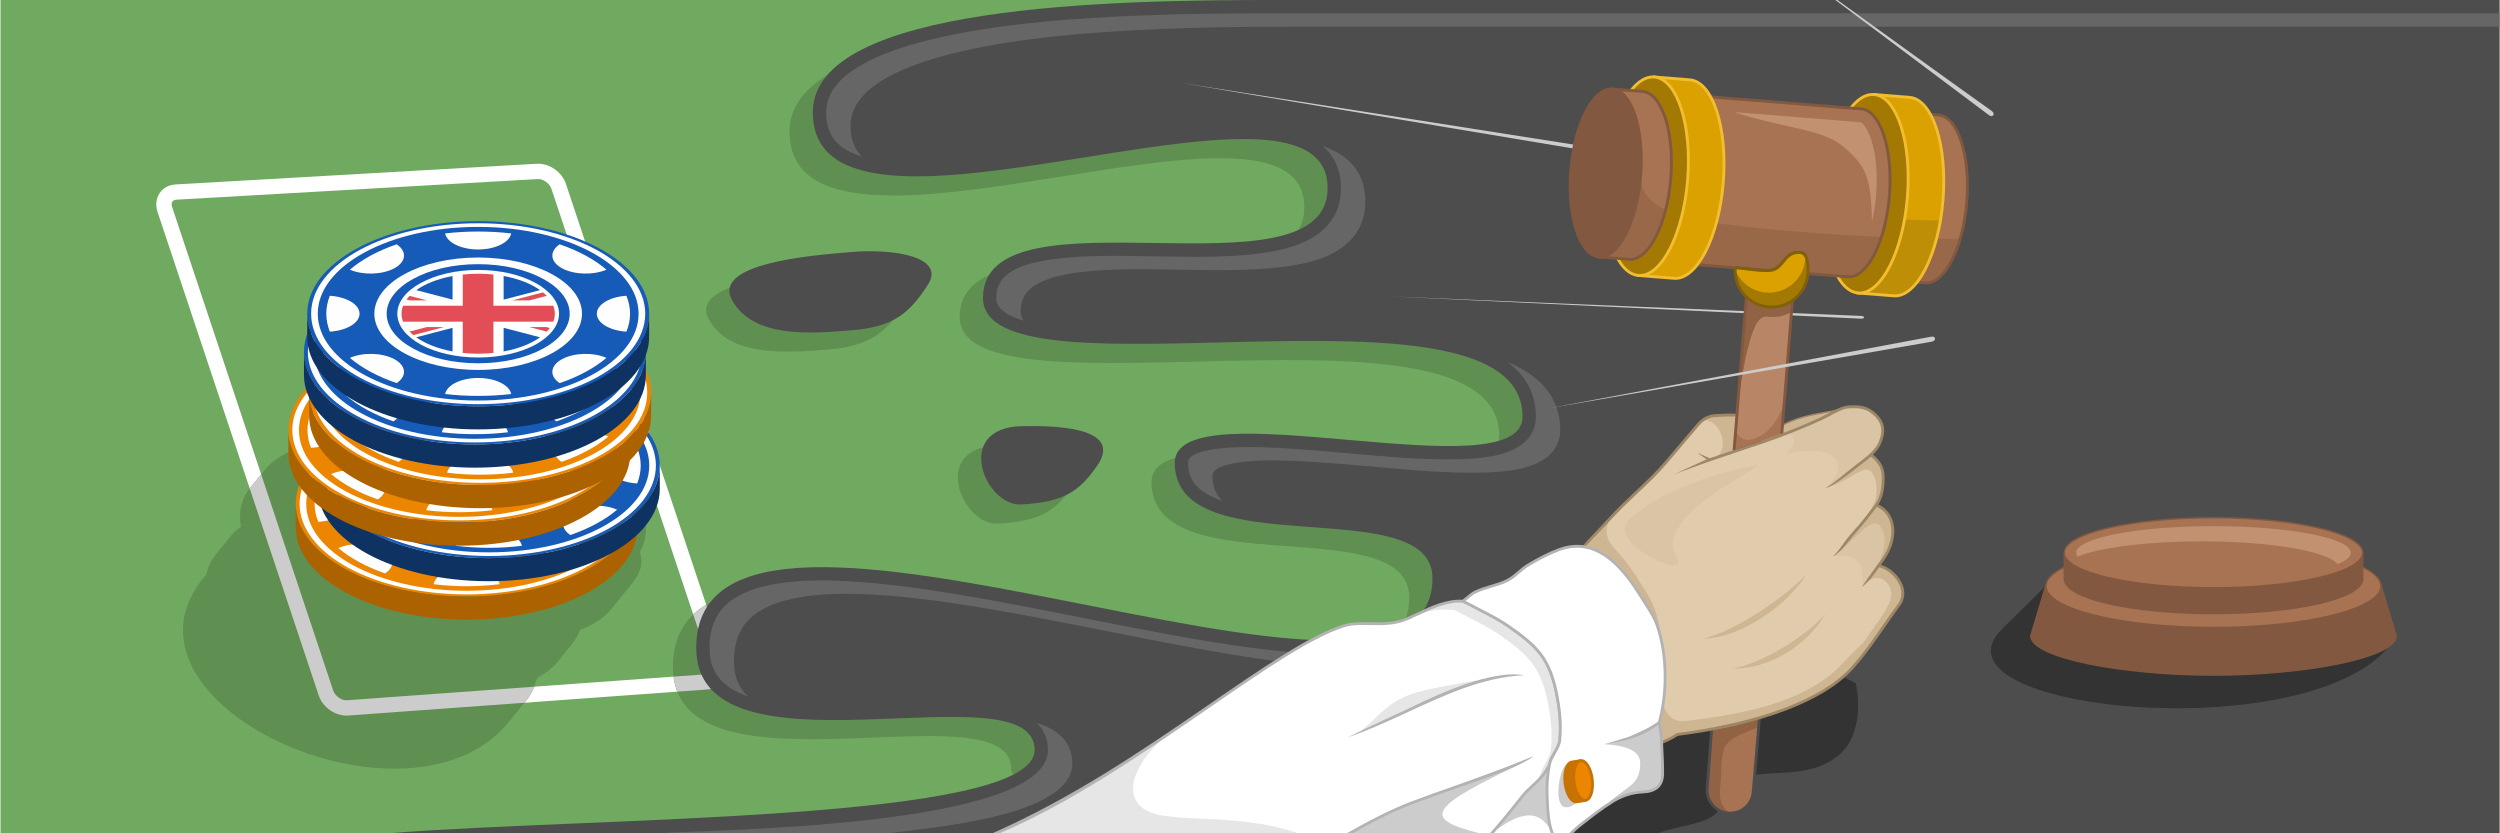 <?xml version="1.0" encoding="UTF-8"?>
<!DOCTYPE svg PUBLIC "-//W3C//DTD SVG 1.1//EN" "http://www.w3.org/Graphics/SVG/1.1/DTD/svg11.dtd">
<!-- Creator: CorelDRAW 2018 (64-Bit) -->
<svg xmlns="http://www.w3.org/2000/svg" xml:space="preserve" width="1500px" height="500px" version="1.1" style="shape-rendering:geometricPrecision; text-rendering:geometricPrecision; image-rendering:optimizeQuality; fill-rule:evenodd; clip-rule:evenodd"
viewBox="0 0 150025.6 50029.5"
 xmlns:xlink="http://www.w3.org/1999/xlink">
 <defs>
  <style type="text/css">
   <![CDATA[
    .str0 {stroke:#4D4D4D;stroke-width:66.7;stroke-miterlimit:2.613}
    .str3 {stroke:#4D4D4D;stroke-width:87;stroke-miterlimit:2.613}
    .str1 {stroke:#825940;stroke-width:87;stroke-miterlimit:2.613}
    .str2 {stroke:#9E8767;stroke-width:87;stroke-miterlimit:2.613}
    .fil28 {fill:none}
    .fil7 {fill:#0E3261}
    .fil6 {fill:#165BB7}
    .fil15 {fill:#333333}
    .fil14 {fill:#4D4D4D}
    .fil12 {fill:#4D4D4D}
    .fil2 {fill:#5F8F51}
    .fil13 {fill:#666666}
    .fil0 {fill:#70A960}
    .fil18 {fill:#825940}
    .fil16 {fill:#825940}
    .fil25 {fill:#916244}
    .fil37 {fill:#996849}
    .fil41 {fill:#A37803}
    .fil42 {fill:#A37803}
    .fil19 {fill:#A87352}
    .fil17 {fill:#A87352}
    .fil4 {fill:#AD6200}
    .fil35 {fill:#B88667}
    .fil39 {fill:#BF8E07}
    .fil20 {fill:#C29172}
    .fil33 {fill:#C77202}
    .fil31 {fill:#CCCCCC}
    .fil22 {fill:#CFB693}
    .fil21 {fill:#CFB693}
    .fil24 {fill:#DAC4A6}
    .fil38 {fill:#DBA100}
    .fil43 {fill:#DBA100}
    .fil23 {fill:#E1CBAD}
    .fil29 {fill:#E6E6E6}
    .fil3 {fill:#EC8500}
    .fil5 {fill:#FEFEFE}
    .fil30 {fill:white}
    .fil10 {fill:#165BB7;fill-rule:nonzero}
    .fil26 {fill:#4D4D4D;fill-rule:nonzero}
    .fil44 {fill:#806009;fill-rule:nonzero}
    .fil36 {fill:#825940;fill-rule:nonzero}
    .fil27 {fill:#9E8767;fill-rule:nonzero}
    .fil32 {fill:#B3B3B3;fill-rule:nonzero}
    .fil34 {fill:#C77202;fill-rule:nonzero}
    .fil11 {fill:#CCCCCC;fill-rule:nonzero}
    .fil9 {fill:#E34D55;fill-rule:nonzero}
    .fil40 {fill:#F2BE30;fill-rule:nonzero}
    .fil8 {fill:#FEFEFE;fill-rule:nonzero}
    .fil1 {fill:white;fill-rule:nonzero}
   ]]>
  </style>
 </defs>
 <g id="Layer_x0020_1">
  <g id="_1777910186864">
   <rect class="fil0" width="150025.5" height="50029.5"/>
   <path class="fil1" d="M10559.5 11987.5c-265,23.6 -335.6,217.8 -259.1,435.7 3224.9,9679.9 6449.1,19359.3 9673.7,29038.6 106,318 494.7,606.5 836.1,577.1l21568.3 -1560.5c265,-23.6 335.6,-217.8 259.1,-435.6 -3224.9,-9679.9 -6341,-19035.3 -9565.7,-28714.7 -106,-318 -494.6,-606.5 -836.1,-577l-21676.3 1236.4zm-1136.5 724.2c-253.1,-771.4 182.5,-1572.1 1065.8,-1636.9l21682.2 -1242.2c759.5,-53.1 1536.9,488.6 1772.4,1207l9571.6 28714.7c253.1,771.3 -182.5,1572.1 -1065.8,1636.8l-21574.2 1566.2c-759.5,53.1 -1536.8,-488.6 -1772.4,-1206.9l-9679.6 -29038.7z"/>
   <g>
    <path class="fil2" d="M18183.6 26036.7c-239.7,284.8 -409.4,601.2 -506.2,939.4 -762.9,301 -1383.7,709.3 -1810.4,1237.5l-873.2 1069.2c-553,678.6 -720.3,1475.9 -555.9,2334.8 -245.1,173.5 -461.1,381.8 -639.1,596.2l-876.3 1078.8c-287.4,361.7 -476.9,767.4 -559.4,1188.3l-346.1 422.5 -3 9.6 -9.9 6.4c-5643,7591 13033.3,15816.9 18697.1,8185l873.3 -1069.2c297.4,-368.1 483.8,-764.2 566.4,-1185.1l148.2 -195.2c467.5,-248.1 859.9,-562.7 1154.3,-921.2l869.2 -1081.9c216.9,-262.6 367.8,-543.8 473.7,-834.2 800.8,-294.9 1448.5,-712.9 1891.1,-1266.6l873.3 -1069.2c633.5,-784.2 1138.4,-1343.2 833.8,-2341.4 1378.3,-2390.9 -1319.7,-5957 -6310,-8196.7 -5270.1,-2365.4 -11101,-2354.5 -13021.7,11l-869.2 1081.9 0 0.1zm-4240.4 6405.7c30,-19.3 69.9,-45.1 106.8,-61.2 -36.9,16.1 -76.8,41.9 -106.8,61.2zm193.5 -109.6c46.8,-22.5 86.7,-48.3 130.6,-61.3 -43.9,13 -83.8,38.8 -130.6,61.3zm-1790.3 2227.9l-3 9.6 -9.9 6.4 -32.9 28.9 0 0 0 0 -9.9 6.4 -10 6.4 -25.8 32 -10 6.5 0 0 -32.8 28.8 -13 16 -2.9 9.6 0 0 -10 6.4 -32.8 28.9 -2.9 9.5 -10 6.4 -2.9 9.6 -33 28.9 -2.9 9.5 -9.9 6.5 0 0 -12.9 16 -12.9 16 -13 16 -2.9 9.6 -7.1 -3.2 303.6 -310.8 -0.2 0.1z"/>
   </g>
   <g>
    <path class="fil3" d="M27979.3 24702c2839.7,0 5400.7,617.6 7261.2,1627 1853,1001.8 3005.5,2395.3 3005.5,3924.4 0,1536.5 -1152.5,2922.5 -3005.5,3931.8 -1860.5,1001.8 -4421.5,1627 -7261.2,1627 -2832.2,0 -5400.7,-625.2 -7253.7,-1627 -1860.5,-1009.3 -3005.4,-2395.3 -3005.4,-3931.8 0,-1529.1 1144.9,-2922.6 3005.4,-3924.4 1853,-1009.4 4421.5,-1627 7253.7,-1627z"/>
    <path class="fil4" d="M38246 30253.4l0 1393.4c0,3065.7 -4594.8,5551.4 -10266.7,5551.4 -5664.4,0 -10259.1,-2485.7 -10259.1,-5551.4l0 -1393.4c0,1536.5 1144.9,2922.5 3005.4,3931.8 1853,1001.8 4421.5,1627 7253.7,1627 2839.7,0 5400.7,-625.2 7261.2,-1627 1853,-1009.3 3005.5,-2395.3 3005.5,-3931.8z"/>
    <g>
     <path class="fil5" d="M19076 31330.5c1001.8,-60.3 1785.2,-519.8 1785.2,-1077.1 0,-557.5 -783.4,-1016.9 -1785.2,-1069.7 -143.1,346.6 -218.4,700.6 -218.4,1069.7 0,369 75.3,730.6 218.4,1077.1z"/>
     <path class="fil5" d="M18352.9 30253.4c0,-2877.4 4308.5,-5212.5 9626.4,-5212.5 5317.9,0 9633.9,2335.1 9633.9,5212.5 0,2877.3 -4316,5212.4 -9633.9,5212.4 -5317.9,0 -9626.4,-2335.1 -9626.4,-5212.4zm16721.9 3841.5c1815.3,-979.2 2937.7,-2342.6 2937.7,-3841.5 0,-1499 -1122.4,-2854.8 -2937.7,-3834 -1815.3,-986.8 -4323.6,-1589.4 -7095.5,-1589.4 -2764.4,0 -5272.7,602.6 -7088,1589.4 -1815.3,979.2 -2937.6,2335 -2937.6,3834 0,1498.9 1122.3,2862.3 2937.6,3841.5 1815.3,979.2 4323.6,1589.3 7088,1589.3 2771.9,0 5280.2,-610.1 7095.5,-1589.3z"/>
     <path class="fil5" d="M23090.8 26087.9c-1129.9,391.7 -2086.5,911.5 -2809.6,1521.6 783.4,338.9 1935.8,316.3 2666.4,-82.9 723.1,-391.6 775.9,-1016.9 143.2,-1438.7z"/>
     <path class="fil5" d="M25998.3 25440.1c105.4,534.8 956.6,956.7 1981,956.7 1031.9,0 1875.5,-421.9 1988.5,-956.7 -640.2,-82.8 -1303.1,-120.5 -1988.5,-120.5 -677.9,0 -1340.8,37.7 -1981,120.5z"/>
     <path class="fil5" d="M32875.3 26087.9c-632.7,421.8 -587.5,1047.1 143.2,1438.7 730.6,399.2 1875.5,421.8 2658.9,82.9 -715.6,-610.1 -1679.7,-1129.9 -2802.1,-1521.6z"/>
     <path class="fil5" d="M36882.6 29183.7c-1001.8,52.8 -1777.7,512.2 -1777.7,1069.7 0,557.3 775.9,1016.8 1777.7,1077.1 143.1,-346.5 218.4,-708.1 218.4,-1077.1 0,-369.1 -75.3,-723.1 -218.4,-1069.7z"/>
     <path class="fil5" d="M35677.4 32904.7c-783.4,-346.5 -1928.3,-316.3 -2658.9,75.4 -730.7,399.2 -775.8,1016.8 -143.2,1446.2 1122.4,-391.7 2086.5,-911.4 2802.1,-1521.6z"/>
     <path class="fil5" d="M29967.8 35074.1c-113,-542.4 -956.6,-964.2 -1988.5,-964.2 -1024.4,0 -1875.6,421.8 -1981,964.2 640.2,75.3 1303.1,120.5 1981,120.5 685.4,0 1348.3,-45.2 1988.5,-120.5z"/>
     <path class="fil5" d="M23090.8 34426.3c632.7,-429.4 580,-1047 -143.2,-1446.2 -730.6,-391.7 -1883.1,-421.9 -2666.4,-75.4 723.1,610.2 1679.7,1129.9 2809.6,1521.6z"/>
     <path class="fil5" d="M21742.5 30253.4c0,1868 2794.5,3374.5 6236.8,3374.5 3442.3,0 6236.8,-1506.5 6236.8,-3374.5 0,-1860.5 -2794.5,-3374.6 -6236.8,-3374.6 -3442.3,0 -6236.8,1514.1 -6236.8,3374.6zm2350.1 2109c-994.3,-542.3 -1604.4,-1288 -1604.4,-2109 0,-821.1 610.1,-1559.2 1604.4,-2101.6 994.2,-534.8 2372.7,-873.8 3886.7,-873.8 1521.5,0 2892.4,339 3886.7,873.8 994.3,542.3 1611.9,1280.5 1611.9,2101.6 0,821 -617.6,1566.7 -1611.9,2109 -994.3,534.8 -2365.2,866.2 -3886.7,866.2 -1514.1,0 -2892.5,-331.4 -3886.7,-866.2z"/>
     <path class="fil5" d="M23128.4 30253.4c0,730.6 542.3,1385.9 1423.6,1860.4 873.8,474.6 2086.5,768.4 3427.3,768.4 1340.7,0 2553.5,-293.8 3434.7,-768.4 873.8,-474.5 1416.1,-1129.8 1416.1,-1860.4 0,-723.1 -542.3,-1378.5 -1416.1,-1853 -881.3,-474.6 -2094,-768.4 -3434.7,-768.4 -1340.8,0 -2553.5,293.8 -3427.3,768.4 -881.3,474.5 -1423.6,1129.9 -1423.6,1853z"/>
    </g>
    <path class="fil6" d="M29320.1 22397c2832.1,0 5400.7,617.7 7253.7,1627 1860.5,1001.8 3005.4,2395.3 3005.4,3924.4 0,1536.6 -1144.9,2922.6 -3005.4,3931.9 -1853,1001.9 -4421.5,1627 -7253.7,1627 -2839.7,0 -5400.8,-625.1 -7261.2,-1627 -1860.5,-1009.3 -3005.5,-2395.3 -3005.5,-3931.9 0,-1529 1144.9,-2922.6 3005.5,-3924.4 1860.4,-1009.3 4421.5,-1627 7261.2,-1627z"/>
    <path class="fil7" d="M39579.2 27948.4l0 1393.5c0,3065.7 -4594.8,5551.4 -10259.2,5551.4 -5671.8,0 -10266.6,-2485.7 -10266.6,-5551.4l0 -1393.5c0,1536.6 1144.9,2922.6 3005.4,3931.9 1860.5,1001.9 4421.5,1627 7261.2,1627 2832.2,0 5400.8,-625.1 7253.7,-1627 1860.5,-1009.3 3005.5,-2395.3 3005.5,-3931.9z"/>
    <g>
     <path class="fil5" d="M20416.8 29025.6c994.2,-60.3 1777.6,-519.8 1777.6,-1077.2 0,-557.4 -783.4,-1016.8 -1777.6,-1069.6 -143.2,346.5 -218.5,700.5 -218.5,1069.6 0,369.1 75.3,730.7 218.5,1077.2z"/>
     <path class="fil5" d="M19686.1 27948.4c0,-2877.3 4316.1,-5212.4 9634,-5212.4 5317.9,0 9626.4,2335.1 9626.4,5212.4 0,2877.4 -4308.5,5212.4 -9626.4,5212.4 -5317.9,0 -9634,-2335 -9634,-5212.4zm16722 3841.5c1815.3,-979.2 2937.6,-2342.5 2937.6,-3841.5 0,-1498.9 -1122.3,-2854.8 -2937.6,-3834 -1815.4,-986.7 -4323.7,-1589.3 -7088,-1589.3 -2772,0 -5280.3,602.6 -7095.5,1589.3 -1815.4,979.3 -2937.7,2335.1 -2937.7,3834 0,1499 1122.3,2862.3 2937.7,3841.5 1815.3,979.3 4323.6,1589.4 7095.5,1589.4 2764.3,0 5272.6,-610.1 7088,-1589.4z"/>
     <path class="fil5" d="M24424 23783c-1129.9,391.7 -2086.5,911.4 -2802.1,1521.6 783.4,338.9 1928.3,316.3 2659,-82.9 730.6,-391.7 775.8,-1016.9 143.1,-1438.7z"/>
     <path class="fil5" d="M27331.5 23135.2c105.5,534.8 956.6,956.6 1988.6,956.6 1024.4,0 1875.5,-421.8 1981,-956.6 -640.3,-82.9 -1303.1,-120.5 -1981,-120.5 -685.5,0 -1348.3,37.6 -1988.6,120.5z"/>
     <path class="fil5" d="M34208.6 23783c-632.8,421.8 -580,1047 143.1,1438.7 730.7,399.2 1883.1,421.8 2666.5,82.9 -723.1,-610.2 -1679.8,-1129.9 -2809.6,-1521.6z"/>
     <path class="fil5" d="M38223.4 26878.8c-1001.9,52.8 -1785.2,512.2 -1785.2,1069.6 0,557.4 783.3,1016.9 1785.2,1077.2 135.5,-346.6 210.9,-708.1 210.9,-1077.2 0,-369.1 -75.4,-723.1 -210.9,-1069.6z"/>
     <path class="fil5" d="M37018.2 30599.8c-783.4,-346.4 -1935.9,-316.3 -2666.5,75.4 -723.1,399.2 -775.8,1016.8 -143.1,1446.2 1129.8,-391.7 2086.5,-911.4 2809.6,-1521.6z"/>
     <path class="fil5" d="M31301.1 32769.1c-105.5,-542.3 -956.6,-964.1 -1981,-964.1 -1032,0 -1883.1,421.8 -1988.6,964.1 640.3,75.4 1303.1,120.5 1988.6,120.5 677.9,0 1340.7,-45.1 1981,-120.5z"/>
     <path class="fil5" d="M24424 32121.4c632.7,-429.4 587.5,-1047 -143.1,-1446.2 -730.7,-391.7 -1875.6,-421.8 -2659,-75.4 715.6,610.2 1672.2,1129.9 2802.1,1521.6z"/>
     <path class="fil5" d="M23083.2 27948.4c0,1868.1 2787,3374.6 6236.9,3374.6 3442.3,0 6229.3,-1506.5 6229.3,-3374.6 0,-1860.5 -2787,-3374.5 -6229.3,-3374.5 -3449.9,0 -6236.9,1514 -6236.9,3374.5zm2350.1 2109.1c-994.2,-542.3 -1611.9,-1288.1 -1611.9,-2109.1 0,-821 617.7,-1559.2 1611.9,-2101.5 994.3,-534.8 2365.2,-873.8 3886.7,-873.8 1514.1,0 2885,339 3879.2,873.8 994.3,542.3 1611.9,1280.5 1611.9,2101.5 0,821 -617.6,1566.8 -1611.9,2109.1 -994.2,534.8 -2365.1,866.2 -3879.2,866.2 -1521.5,0 -2892.4,-331.4 -3886.7,-866.2z"/>
     <path class="fil5" d="M24469.2 27948.4c0,730.7 542.3,1386 1416.1,1860.5 881.3,474.6 2094,768.3 3434.8,768.3 1333.2,0 2545.9,-293.7 3427.2,-768.3 881.3,-474.5 1423.6,-1129.9 1423.6,-1860.5 0,-723.1 -542.3,-1378.4 -1423.6,-1852.9 -881.3,-474.6 -2094,-768.4 -3427.2,-768.4 -1340.8,0 -2553.5,293.8 -3434.8,768.4 -873.7,474.5 -1416.1,1129.8 -1416.1,1852.9z"/>
    </g>
    <path class="fil3" d="M27542.4 20257.8c2839.7,0 5400.7,625.2 7261.2,1627 1860.5,1009.4 3005.5,2395.3 3005.5,3931.9 0,1529.1 -1144.9,2922.6 -3005.5,3924.4 -1860.5,1009.4 -4421.5,1627 -7261.2,1627 -2832.2,0 -5400.7,-617.6 -7253.7,-1627 -1860.5,-1001.8 -3005.4,-2395.3 -3005.4,-3924.4 0,-1536.6 1144.9,-2922.5 3005.4,-3931.9 1853,-1001.8 4421.5,-1627 7253.7,-1627z"/>
    <path class="fil4" d="M37809.1 25816.8l0 1385.9c0,3073.3 -4594.8,5558.9 -10266.7,5558.9 -5664.4,0 -10259.1,-2485.7 -10259.1,-5558.9l0 -1385.9c0,1529 1144.9,2922.5 3005.4,3924.3 1853,1009.4 4421.5,1627 7253.7,1627 2839.7,0 5400.7,-617.6 7261.2,-1627 1860.5,-1001.8 3005.5,-2395.2 3005.5,-3924.3z"/>
    <g>
     <path class="fil5" d="M18639.1 26886.3c1001.9,-52.7 1785.2,-512.2 1785.2,-1069.6 0,-557.3 -783.3,-1016.8 -1785.2,-1077.1 -135.5,346.5 -210.9,708 -210.9,1077.1 0,369.1 75.4,723.1 210.9,1069.6z"/>
     <path class="fil5" d="M17916 25816.8c0,-2877.4 4308.6,-5212.5 9626.4,-5212.5 5317.9,0 9634,2335.1 9634,5212.5 0,2877.4 -4316.1,5212.4 -9634,5212.4 -5317.8,0 -9626.4,-2335 -9626.4,-5212.4zm16722 3834c1815.3,-979.3 2937.6,-2335.1 2937.6,-3834 0,-1499 -1122.3,-2862.3 -2937.6,-3841.6 -1815.4,-979.2 -4323.6,-1589.3 -7095.6,-1589.3 -2764.4,0 -5272.7,610.1 -7088,1589.3 -1815.3,979.3 -2937.6,2342.6 -2937.6,3841.6 0,1498.9 1122.3,2854.7 2937.6,3834 1815.3,986.7 4323.6,1589.3 7088,1589.3 2772,0 5280.2,-602.6 7095.6,-1589.3z"/>
     <path class="fil5" d="M22653.9 21643.8c-1129.9,391.7 -2086.5,911.4 -2809.6,1521.6 783.4,346.4 1935.8,316.3 2666.5,-75.4 723.1,-399.2 775.8,-1016.9 143.1,-1446.2z"/>
     <path class="fil5" d="M25561.4 20996c105.4,542.3 956.6,964.2 1981,964.2 1032,0 1883.1,-421.8 1988.6,-964.2 -640.3,-75.3 -1303.2,-120.5 -1988.6,-120.5 -677.9,0 -1340.8,45.2 -1981,120.5z"/>
     <path class="fil5" d="M32438.5 21643.8c-632.7,429.4 -580,1047 143.1,1446.2 730.6,391.7 1875.6,421.8 2666.4,75.4 -723,-610.2 -1679.6,-1129.9 -2809.5,-1521.6z"/>
     <path class="fil5" d="M36445.7 24739.6c-994.3,60.3 -1777.6,519.8 -1777.6,1077.1 0,557.4 783.3,1016.9 1777.6,1069.6 143.1,-346.5 218.5,-700.5 218.5,-1069.6 0,-369.1 -75.4,-730.6 -218.5,-1077.1z"/>
     <path class="fil5" d="M35248 28460.6c-790.8,-338.9 -1935.8,-316.3 -2666.4,82.9 -723.1,391.7 -775.8,1016.9 -143.1,1438.7 1129.9,-391.7 2086.5,-911.5 2809.5,-1521.6z"/>
     <path class="fil5" d="M29531 30629.9c-105.5,-534.8 -956.6,-956.6 -1988.6,-956.6 -1024.4,0 -1875.6,421.8 -1981,956.6 640.2,82.9 1303.1,120.6 1981,120.6 685.4,0 1348.3,-37.7 1988.6,-120.6z"/>
     <path class="fil5" d="M22653.9 29982.2c632.7,-421.8 580,-1047 -143.1,-1438.7 -730.7,-399.2 -1883.1,-421.8 -2666.5,-82.9 723.1,610.1 1679.7,1129.9 2809.6,1521.6z"/>
     <path class="fil5" d="M21313.1 25816.8c0,1860.5 2787,3374.5 6229.3,3374.5 3449.9,0 6236.8,-1514 6236.8,-3374.5 0,-1868.1 -2786.9,-3374.5 -6236.8,-3374.5 -3442.3,0 -6229.3,1506.4 -6229.3,3374.5zm2350.1 2101.5c-994.3,-542.3 -1611.9,-1280.5 -1611.9,-2101.6 0,-821 617.6,-1566.7 1611.9,-2109 994.3,-534.8 2365.2,-866.2 3879.2,-866.2 1521.5,0 2892.5,331.4 3886.7,866.2 994.3,542.3 1611.9,1288 1611.9,2109 0,821.1 -617.6,1559.2 -1611.9,2101.6 -994.2,534.8 -2365.2,873.8 -3886.7,873.8 -1514,0 -2884.9,-339 -3879.2,-873.8z"/>
     <path class="fil5" d="M22691.6 25816.8c0,723.1 542.3,1378.4 1423.6,1852.9 881.2,474.6 2094,768.3 3427.2,768.3 1340.7,0 2553.5,-293.7 3434.8,-768.3 873.7,-474.5 1423.6,-1129.8 1423.6,-1852.9 0,-730.7 -549.9,-1386 -1423.6,-1860.5 -881.3,-474.6 -2094.1,-768.3 -3434.8,-768.3 -1333.2,0 -2546,293.7 -3427.2,768.3 -881.3,474.5 -1423.6,1129.8 -1423.6,1860.5z"/>
    </g>
    <g>
     <path class="fil3" d="M28792.8 18005.6c2832.2,0 5400.7,625.2 7261.2,1627 1853,1009.4 3005.4,2395.3 3005.4,3932 0,1529 -1152.4,2922.5 -3005.4,3924.3 -1860.5,1009.3 -4429,1627 -7261.2,1627 -2832.2,0 -5400.7,-617.7 -7261.2,-1627 -1853,-1001.8 -3005.5,-2395.3 -3005.5,-3924.3 0,-1536.7 1152.5,-2922.6 3005.5,-3932 1860.5,-1001.8 4429,-1627 7261.2,-1627z"/>
     <path class="fil4" d="M39059.4 23564.6l0 1385.9c0,3073.3 -4594.7,5558.9 -10266.6,5558.9 -5671.9,0 -10266.7,-2485.7 -10266.7,-5558.9l0 -1385.9c0,1529 1152.5,2922.5 3005.5,3924.4 1860.5,1009.3 4429,1627 7261.2,1627 2832.2,0 5400.7,-617.7 7261.2,-1627 1853,-1001.9 3005.4,-2395.3 3005.4,-3924.4z"/>
     <g>
      <path class="fil5" d="M19889.5 24634.2c1001.8,-52.8 1777.7,-512.2 1777.7,-1069.6 0,-557.4 -775.9,-1016.9 -1777.7,-1077.2 -143.1,346.6 -218.4,708.1 -218.4,1077.2 0,369.1 75.3,723.1 218.4,1069.6z"/>
      <path class="fil5" d="M19166.4 23564.6c0,-2877.4 4308.5,-5212.4 9626.4,-5212.4 5317.9,0 9626.4,2335 9626.4,5212.4 0,2877.3 -4308.5,5212.4 -9626.4,5212.4 -5317.9,0 -9626.4,-2335.1 -9626.4,-5212.4zm16721.9 3834c1815.3,-979.3 2937.7,-2335.1 2937.7,-3834 0,-1499 -1122.4,-2862.3 -2937.7,-3841.6 -1815.3,-979.2 -4323.6,-1589.3 -7095.5,-1589.3 -2771.9,0 -5280.2,610.1 -7095.5,1589.3 -1807.8,979.3 -2937.6,2342.6 -2937.6,3841.6 0,1498.9 1129.8,2854.8 2937.6,3834 1815.3,986.7 4323.6,1589.3 7095.5,1589.3 2771.9,0 5280.2,-602.6 7095.5,-1589.3z"/>
      <path class="fil5" d="M23904.3 19391.6c-1129.9,391.7 -2094,911.4 -2809.6,1521.6 783.4,346.4 1935.8,316.3 2658.9,-75.4 730.7,-399.2 775.8,-1016.9 150.7,-1446.2z"/>
      <path class="fil5" d="M26811.8 18743.8c105.4,542.3 949.1,964.2 1981,964.2 1031.9,0 1875.6,-421.8 1988.5,-964.2 -640.2,-75.3 -1303.1,-120.5 -1988.5,-120.5 -677.9,0 -1348.3,45.2 -1981,120.5z"/>
      <path class="fil5" d="M33681.3 19391.6c-625.1,429.4 -580,1047 150.7,1446.2 723.1,391.7 1875.5,421.8 2658.9,75.4 -715.6,-610.2 -1679.7,-1129.9 -2809.6,-1521.6z"/>
      <path class="fil5" d="M37696.1 22487.4c-1001.8,60.3 -1777.6,519.8 -1777.6,1077.2 0,557.3 775.8,1016.8 1777.6,1069.6 143.1,-346.6 218.4,-700.6 218.4,-1069.6 0,-369.1 -75.3,-730.7 -218.4,-1077.2z"/>
      <path class="fil5" d="M36490.9 26208.4c-783.4,-338.9 -1935.8,-316.3 -2658.9,82.9 -730.7,391.7 -775.8,1016.9 -150.7,1438.7 1129.9,-391.7 2094,-911.4 2809.6,-1521.6z"/>
      <path class="fil5" d="M30781.3 28377.8c-112.9,-534.8 -956.6,-956.6 -1988.5,-956.6 -1032,0 -1875.6,421.8 -1981,956.6 632.7,82.8 1303.1,120.5 1981,120.5 685.4,0 1348.3,-37.7 1988.5,-120.5z"/>
      <path class="fil5" d="M23904.3 27730c625.1,-421.8 580,-1047 -150.7,-1438.7 -723.1,-399.2 -1875.5,-421.8 -2658.9,-82.9 715.6,610.2 1679.7,1129.9 2809.6,1521.6z"/>
      <path class="fil5" d="M22556 23564.6c0,1860.5 2794.5,3374.5 6236.8,3374.5 3442.3,0 6236.8,-1514 6236.8,-3374.5 0,-1868.1 -2794.5,-3374.6 -6236.8,-3374.6 -3442.3,0 -6236.8,1506.5 -6236.8,3374.6zm2350.1 2101.5c-994.3,-542.3 -1604.4,-1280.5 -1604.4,-2101.5 0,-821 610.1,-1566.8 1604.4,-2109.1 994.2,-534.8 2372.7,-866.2 3886.7,-866.2 1514,0 2892.4,331.4 3886.7,866.2 994.2,542.3 1611.9,1288.1 1611.9,2109.1 0,821 -617.7,1559.2 -1611.9,2101.5 -994.3,534.8 -2372.7,873.8 -3886.7,873.8 -1514,0 -2892.5,-339 -3886.7,-873.8z"/>
      <path class="fil5" d="M23941.9 23564.6c0,723.1 542.4,1378.4 1423.6,1852.9 873.8,474.6 2086.5,768.4 3427.3,768.4 1340.8,0 2553.5,-293.8 3427.2,-768.4 881.3,-474.5 1423.6,-1129.8 1423.6,-1852.9 0,-730.7 -542.3,-1386 -1423.6,-1860.5 -873.7,-474.6 -2086.4,-768.3 -3427.2,-768.3 -1340.8,0 -2553.5,293.7 -3427.3,768.3 -881.2,474.5 -1423.6,1129.9 -1423.6,1860.5z"/>
     </g>
    </g>
    <path class="fil6" d="M28476.4 15572.7c2839.7,0 5400.7,625.2 7261.2,1627 1853,1009.3 3005.5,2395.3 3005.5,3931.9 0,1529.1 -1152.5,2922.6 -3005.5,3924.4 -1860.5,1009.3 -4421.5,1627 -7261.2,1627 -2832.1,0 -5400.7,-617.7 -7253.7,-1627 -1860.5,-1001.8 -3005.4,-2395.3 -3005.4,-3924.4 0,-1536.6 1144.9,-2922.6 3005.4,-3931.9 1853,-1001.8 4421.5,-1627 7253.7,-1627z"/>
    <path class="fil7" d="M38743.1 21131.6l0 1385.9c0,3073.3 -4594.8,5559 -10266.7,5559 -5664.3,0 -10259.1,-2485.7 -10259.1,-5559l0 -1385.9c0,1529.1 1144.9,2922.6 3005.4,3924.4 1853,1009.3 4421.5,1627 7253.7,1627 2839.7,0 5400.7,-617.7 7261.2,-1627 1853,-1001.8 3005.5,-2395.3 3005.5,-3924.4z"/>
    <path class="fil5" d="M19573.2 22201.2c1001.7,-52.7 1785.1,-512.2 1785.1,-1069.6 0,-557.4 -783.4,-1016.9 -1785.1,-1077.1 -135.6,346.5 -218.5,708 -218.5,1077.1 0,369.1 82.9,730.6 218.5,1069.6z"/>
    <path class="fil5" d="M18850 21131.6c0,-2877.4 4308.6,-5212.4 9626.5,-5212.4 5317.8,0 9633.9,2335 9633.9,5212.4 0,2877.4 -4316.1,5212.4 -9633.9,5212.4 -5317.9,0 -9626.5,-2335 -9626.5,-5212.4zm16721.9 3834c1815.4,-979.2 2937.7,-2335 2937.7,-3834 0,-1498.9 -1122.3,-2854.8 -2937.7,-3841.5 -1815.3,-979.2 -4323.6,-1589.4 -7095.4,-1589.4 -2764.4,0 -5272.7,610.2 -7088,1589.4 -1815.3,986.7 -2937.7,2342.6 -2937.7,3841.5 0,1499 1122.4,2854.8 2937.7,3834 1815.3,986.7 4323.6,1596.9 7088,1596.9 2771.9,0 5280.2,-610.2 7095.4,-1596.9z"/>
    <path class="fil5" d="M23587.9 16966.2c-1129.9,384.1 -2086.5,903.9 -2809.6,1514 783.4,346.5 1935.9,316.4 2666.5,-75.3 723.1,-391.7 775.8,-1016.9 143.1,-1438.7z"/>
    <path class="fil5" d="M26495.4 16310.9c105.5,542.3 956.6,964.1 1981,964.1 1032,0 1875.6,-421.8 1988.6,-964.1 -640.3,-75.4 -1303.1,-120.5 -1988.6,-120.5 -677.9,0 -1340.7,45.1 -1981,120.5z"/>
    <path class="fil5" d="M33372.5 16966.2c-632.8,421.8 -587.5,1047 143.1,1438.7 730.7,391.6 1875.6,421.8 2658.9,75.3 -715.5,-610.1 -1679.7,-1129.9 -2802,-1514z"/>
    <path class="fil5" d="M37379.7 20054.5c-1001.8,60.3 -1777.6,519.7 -1777.6,1077.1 0,557.4 775.8,1016.9 1777.6,1069.6 143.2,-339 218.5,-700.5 218.5,-1069.6 0,-369.1 -75.4,-730.7 -218.5,-1077.1z"/>
    <path class="fil5" d="M36174.5 23775.4c-783.3,-338.9 -1928.2,-316.3 -2658.9,82.9 -730.6,391.7 -775.8,1016.9 -143.1,1438.7 1122.3,-391.7 2086.5,-911.4 2802,-1521.6z"/>
    <path class="fil5" d="M30465 25952.3c-113,-542.3 -956.6,-964.1 -1988.6,-964.1 -1024.4,0 -1875.5,421.8 -1981,964.1 640.3,75.4 1303.1,113 1981,113 685.5,0 1348.3,-37.6 1988.6,-113z"/>
    <path class="fil5" d="M23587.9 25297c632.7,-421.8 580,-1047 -143.1,-1438.7 -730.7,-399.2 -1883.1,-421.8 -2666.5,-82.9 723.1,610.2 1679.7,1129.9 2809.6,1521.6z"/>
    <path class="fil5" d="M22247.1 21131.6c0,1860.5 2787,3374.5 6229.4,3374.5 3442.3,0 6236.8,-1514 6236.8,-3374.5 0,-1868.1 -2794.5,-3374.5 -6236.8,-3374.5 -3442.4,0 -6229.4,1506.4 -6229.4,3374.5zm2342.6 2101.5c-994.2,-534.8 -1604.4,-1280.5 -1604.4,-2101.5 0,-821 610.1,-1566.8 1604.4,-2101.6 994.3,-542.3 2372.7,-873.7 3886.7,-873.7 1521.6,0 2892.5,331.4 3886.7,873.7 994.3,534.8 1611.9,1280.6 1611.9,2101.6 0,821 -617.6,1566.7 -1611.9,2101.5 -994.2,534.8 -2365.1,873.8 -3886.7,873.8 -1514,0 -2892.4,-339 -3886.7,-873.8z"/>
    <path class="fil5" d="M23625.6 21131.6c0,723.1 542.3,1378.4 1423.6,1853 873.8,474.5 2086.5,768.3 3427.2,768.3 1340.8,0 2553.5,-293.8 3434.8,-768.3 873.7,-474.5 1416.1,-1129.9 1416.1,-1853 0,-723.1 -542.3,-1386 -1416.1,-1860.5 -881.3,-474.5 -2094,-768.3 -3434.8,-768.3 -1340.7,0 -2553.4,293.8 -3427.2,768.3 -881.3,474.5 -1423.6,1137.4 -1423.6,1860.5z"/>
    <path class="fil6" d="M28672.3 13275.3c2839.7,0 5400.7,625.2 7261.2,1627 1860.5,1009.3 3005.4,2395.3 3005.4,3931.9 0,1536.6 -1144.9,2922.6 -3005.4,3931.9 -1860.5,1001.8 -4421.5,1627 -7261.2,1627 -2832.2,0 -5400.8,-625.2 -7253.7,-1627 -1860.5,-1009.3 -3005.5,-2395.3 -3005.5,-3931.9 0,-1536.6 1145,-2922.6 3005.5,-3931.9 1852.9,-1001.8 4421.5,-1627 7253.7,-1627z"/>
    <path class="fil7" d="M38938.9 18834.2l0 1393.5c0,3065.7 -4594.7,5551.4 -10266.6,5551.4 -5664.4,0 -10259.2,-2485.7 -10259.2,-5551.4l0 -1393.5c0,1536.6 1145,2922.6 3005.5,3931.9 1852.9,1001.8 4421.5,1627 7253.7,1627 2839.7,0 5400.7,-625.2 7261.2,-1627 1860.5,-1009.3 3005.4,-2395.3 3005.4,-3931.9z"/>
    <g>
     <path class="fil5" d="M19769 19911.4c1001.8,-60.3 1785.2,-519.8 1785.2,-1077.2 0,-557.4 -783.4,-1016.8 -1785.2,-1077.1 -135.6,346.5 -210.9,708 -210.9,1077.1 0,369.1 75.3,730.7 210.9,1077.2z"/>
     <path class="fil5" d="M19045.9 18834.2c0,-2877.3 4308.5,-5212.4 9626.4,-5212.4 5317.9,0 9633.9,2335.1 9633.9,5212.4 0,2877.4 -4316,5212.4 -9633.9,5212.4 -5317.9,0 -9626.4,-2335 -9626.4,-5212.4zm16721.9 3841.6c1815.3,-986.8 2937.6,-2342.6 2937.6,-3841.6 0,-1498.9 -1122.3,-2854.8 -2937.6,-3841.5 -1815.3,-979.2 -4323.6,-1589.4 -7095.5,-1589.4 -2764.4,0 -5272.7,610.2 -7088,1589.4 -1815.3,986.7 -2937.7,2342.6 -2937.7,3841.5 0,1499 1122.4,2854.8 2937.7,3841.6 1815.3,979.2 4323.6,1589.3 7088,1589.3 2771.9,0 5280.2,-610.1 7095.5,-1589.3z"/>
     <path class="fil5" d="M23783.8 14668.8c-1129.9,384.2 -2086.5,903.9 -2809.6,1521.6 783.4,338.9 1935.8,308.8 2666.4,-82.9 723.1,-391.7 775.9,-1016.9 143.2,-1438.7z"/>
     <path class="fil5" d="M26691.3 14013.5c105.4,542.3 956.6,964.1 1981,964.1 1031.9,0 1883.1,-421.8 1988.5,-964.1 -640.2,-75.4 -1303.1,-113 -1988.5,-113 -678,0 -1340.8,37.6 -1981,113z"/>
     <path class="fil5" d="M33568.4 14668.8c-632.8,421.8 -580.1,1047 143.1,1438.7 730.6,391.7 1875.5,421.8 2666.4,82.9 -723.1,-617.7 -1679.7,-1137.4 -2809.5,-1521.6z"/>
     <path class="fil5" d="M37575.6 17757.1c-994.3,60.3 -1777.7,519.7 -1777.7,1077.1 0,557.4 783.4,1016.9 1777.7,1077.2 143.1,-346.6 218.4,-708.1 218.4,-1077.2 0,-369.1 -75.3,-730.6 -218.4,-1077.1z"/>
     <path class="fil5" d="M36377.9 21485.6c-790.9,-346.5 -1935.8,-316.3 -2666.4,75.4 -723.1,391.6 -775.8,1016.9 -143.1,1438.7 1129.8,-384.2 2086.4,-903.9 2809.5,-1514.1z"/>
     <path class="fil5" d="M30660.8 23654.9c-105.4,-542.3 -956.6,-964.1 -1988.5,-964.1 -1024.4,0 -1875.6,421.8 -1981,964.1 640.2,75.4 1303.1,113 1981,113 685.4,0 1348.3,-37.6 1988.5,-113z"/>
     <path class="fil5" d="M23783.8 22999.6c632.7,-421.8 579.9,-1047 -143.2,-1438.7 -730.6,-391.6 -1883.1,-421.8 -2666.4,-75.3 723.1,610.1 1679.7,1129.9 2809.6,1514z"/>
     <path class="fil5" d="M22443 18834.2c0,1860.5 2787,3374.6 6229.3,3374.6 3449.8,0 6236.8,-1514.1 6236.8,-3374.6 0,-1860.5 -2787,-3374.5 -6236.8,-3374.5 -3442.3,0 -6229.3,1514 -6229.3,3374.5zm2350.1 2101.6c-994.3,-534.8 -1611.9,-1280.6 -1611.9,-2101.6 0,-821 617.6,-1566.7 1611.9,-2101.5 994.3,-542.3 2365.1,-873.8 3879.2,-873.8 1521.5,0 2892.4,331.5 3886.7,873.8 994.2,534.8 1611.9,1280.5 1611.9,2101.5 0,821 -617.7,1566.8 -1611.9,2101.6 -994.3,542.3 -2365.2,873.7 -3886.7,873.7 -1514.1,0 -2884.9,-331.4 -3879.2,-873.7z"/>
     <path class="fil5" d="M23821.4 18834.2c0,723.1 542.3,1378.5 1423.6,1860.5 881.4,474.6 2094,768.3 3427.3,768.3 1340.8,0 2553.5,-293.7 3434.8,-768.3 873.7,-482 1423.6,-1137.4 1423.6,-1860.5 0,-723.1 -549.9,-1378.4 -1423.6,-1852.9 -881.4,-482.1 -2094,-775.9 -3434.8,-775.9 -1333.3,0 -2545.9,293.8 -3427.3,775.9 -881.3,474.5 -1423.6,1129.8 -1423.6,1852.9z"/>
    </g>
   </g>
   <g>
    <path class="fil8" d="M28593.6 21234.6l164.8 0c2502.9,-22.9 4518.4,-1088.6 4518.4,-2400.1 0,-1325.9 -2059.8,-2400.7 -4600.8,-2400.7 -2540.9,0 -4600.8,1074.8 -4600.8,2400.7 0,1311.5 2015.6,2377.2 4518.4,2400.1z"/>
    <path class="fil9" d="M27751.5 19312.9l0 1873.8c272.7,29 554.2,45.3 842.1,47.9l164.8 0c284.5,-2.6 562.9,-18.6 832.6,-47l0 -1874.7 3594.3 0c59.9,-154.6 91.5,-314.6 91.5,-478.4 0,-164.9 -31.9,-325.8 -92.6,-481.4l-3593.2 0 0 -1871.7c-295.7,-31.2 -601.7,-47.6 -915,-47.6 -316.7,0 -625.8,16.7 -924.5,48.6l0 1870.7 -3583.7 0c-60.6,155.6 -92.6,316.5 -92.6,481.4 0,163.8 31.6,323.8 91.5,478.4l3584.8 0z"/>
    <path class="fil10" d="M30204.4 17987.9l0 -1418.2c883,162.2 1642.5,461.1 2185.5,847.9l-2185.5 570.3z"/>
    <path class="fil10" d="M30204.4 19680.6l0 1418.8c883.3,-162.3 1643,-461.3 2186.1,-848.3l-2186.1 -570.5z"/>
    <path class="fil10" d="M27138 19680.6l0 1417c-880.6,-163 -1637.7,-461.9 -2179,-848.3l2179 -568.7z"/>
    <path class="fil10" d="M27138 17987.9l0 -1416.5c-880.3,162.9 -1637.2,461.7 -2178.4,848l2178.4 568.5z"/>
    <path class="fil9" d="M32566.4 17552.7l-1841.5 481.4 1021.6 0 1045.6 -272.9c-68.7,-71.7 -144,-141.2 -225.7,-208.5z"/>
    <path class="fil9" d="M26617.5 19634.3l-1021.6 0 -1038 271.4c68.9,72 144.5,142 226.4,209.6l1842.8 -481 -9.6 0z"/>
    <path class="fil9" d="M24582.4 18035.3l1021.6 0 -1045.1 -273c-68.1,71 -129.5,144 -184.1,218.8l207.6 54.2z"/>
    <path class="fil9" d="M32756.7 19633.7l-1021.6 0 1055.5 275.8c68.2,-71 129.8,-144 184.6,-218.8l-218.5 -57z"/>
   </g>
   <path class="fil2" d="M49719.2 16276.4c2513.3,-205.7 5651,287.7 4550.8,1978 -1100.3,1690.2 -2037.5,2517 -4550.8,2722.7 -2513.4,205.8 -5876.1,480.9 -7176.3,-1762.9 -1300.2,-2244 4662.9,-2732 7176.3,-2937.8zm98908.4 32602.8l-86555.4 0c1576.1,-500.5 -1386.9,-1828.8 -1386.9,-2703.1 0,-5079.8 -20316.3,2250.4 -20316.3,-6130 0,-13881.2 44202.1,7709.2 44202.1,-4174.1 0,-5300.9 -15472.5,-679.2 -15472.5,-6943 0,-4564.4 20878.8,1837.8 20878.8,-2764.1 0,-9084.3 -32392.5,-548.6 -32392.5,-7127.6 0,-6906.3 20690.6,310.2 20690.6,-6595.9 0,-8691.7 -30905.3,5657.6 -30905.3,-4550.3 0,-6481 18136.4,-6740.9 27804.7,-6740.9l73452.7 0 0 47729zm-88724.7 -22143.6c4119.3,-98.3 5651.1,750.2 4550.8,2350.4 -1100.2,1600.2 -2041.7,2203.2 -4550.8,2350.4 -2210,129.6 -4119.2,-4602.4 0,-4700.8z"/>
   <path class="fil11" d="M40407.2 40621.1l1971.3 -142.7c265,-23.6 335.6,-217.8 259.1,-435.6l-1046.4 -3141c230.1,-219.5 488.6,-416.2 776.8,-588.7l1147 3441.2c253.1,771.3 -182.5,1572.1 -1065.8,1636.8l-1817.2 132c-108.6,-274.4 -184,-574.8 -224.8,-902z"/>
   <path class="fil12" d="M76572.8 0l73452.7 0 0 50029.5 -126768.1 0c12318.7,-994 38825.8,-671.1 38825.8,-5003.5 0,-5079.9 -20316.3,2250.3 -20316.3,-6130.1 0,-13881.2 44202,7709.2 44202,-4174 0,-5300.9 -15472.4,-679.3 -15472.4,-6943.1 0,-4564.3 20878.8,1837.9 20878.8,-2764.1 0,-9084.3 -32392.5,-548.5 -32392.5,-7127.6 0,-6906.2 20690.6,310.2 20690.6,-6595.9 0,-8691.6 -30905.3,5657.7 -30905.3,-4550.3 0,-6481 18136.4,-6740.9 27804.7,-6740.9z"/>
   <path class="fil13" d="M39518.7 50029.5l13775.3 0c2219.3,-329.3 11052.6,-935.7 11052.6,-4203.4 0,-418.6 -97.9,-820.4 -314,-1180.7 -380.9,-634.6 -1054.9,-1009.8 -1807.2,-1235.4 131.1,129.6 247,273.9 343.9,435.3 216.1,360.2 314,762.2 314,1180.7 0,4721.4 -20709,4780.1 -23364.6,5003.5zm21801.3 -23644.1c-554.8,13.2 -1358.9,131.8 -1579.6,737.9 -160.9,442 0.1,1003.5 218,1398.2 238.7,432.2 749.4,998 1295.6,965.9 84.7,-4.9 170.8,-10.5 257.6,-16.8 -33.1,-50.7 -63.2,-100.6 -89.9,-149 -217.9,-394.7 -379,-956.2 -218,-1398.2 220.8,-606.1 1024.8,-724.7 1579.6,-737.9 781.3,-18.7 1696.7,-17.6 2527.7,97.3 53.9,-102.8 100.5,-214.7 84.4,-267.5 -52.1,-169.1 -698.7,-363.6 -840.4,-398.9 -986.7,-246.2 -2223.4,-255.2 -3235,-231zm-6227.5 -9913.9c-115.3,-168.7 -692.9,-340.5 -863.4,-382.4 -673.5,-165.4 -1434.5,-211.5 -2126.5,-206.2 -307,2.3 -614.2,15.7 -920.3,40.8 -1072.6,87.8 -2143.3,183.7 -3207.7,347.4 -818,125.8 -1720.3,295.4 -2494.7,591.1 -188.7,72.1 -860.4,362.2 -920.3,585.6 -14,52.1 50.1,174.7 73.5,215.1 379.9,655.6 1037,1040 1811.4,1256 -132.6,-135.1 -249.8,-286.3 -348.1,-456 -23.4,-40.3 -87.5,-162.9 -73.5,-215 59.9,-223.4 731.6,-513.5 920.3,-585.7 774.4,-295.6 1676.7,-465.1 2494.7,-590.9 1064.4,-163.8 2135.1,-259.7 3207.7,-347.4 306,-25.1 613.3,-38.6 920.3,-40.9 443.7,-3.5 915.7,14.3 1374.8,71.1l56.6 -86.3c24.8,-38.3 84.7,-139.6 95.2,-196.3zm94933 -14871.3l0 -800.1 -73452.7 0c-3698.6,0 -7400.3,45.4 -11092.4,281.9 -3054.3,195.8 -15912.2,1030 -15912.2,5658.9 0,601.8 125.4,1188.1 508.1,1666.5 377.7,472.2 967.6,785.4 1637.3,992 -61.9,-60.9 -120.2,-124.7 -174,-191.9 -382.7,-478.4 -508.1,-1064.6 -508.1,-1666.4 0,-4629 12857.9,-5463.2 15912.3,-5658.9 3692,-236.6 7393.6,-282 11092.3,-282l71989.4 0zm-70630.9 7177.1c169.2,147 323.1,310.5 458.4,493 439.4,592.8 620.5,1289.8 620.5,2020.9 0,691.2 -169.5,1347.9 -561.6,1922.2 -942.5,1380.9 -2857.5,1821 -4414.2,2013.9 -2014.3,249.7 -4152.3,192.3 -6181.6,161.9 -1949.7,-29.3 -4026.2,-90 -5960.8,149.9 -1003.7,124.3 -2669.9,420.3 -3289.3,1327.9 -208.7,305.5 -283.1,654.1 -283.1,1020.1 0,135.2 22.7,265 79.7,388.1 206.3,445.4 825,756.7 1570.5,975.2 -42.8,-56 -79,-114.2 -107.2,-175.1 -57,-123.1 -79.7,-252.9 -79.7,-388.1 0,-366 74.5,-714.6 283,-1020.1 619.5,-907.7 2285.7,-1203.5 3289.4,-1327.9 1934.6,-239.8 4011.1,-179.2 5960.8,-149.9 2029.3,30.4 4167.3,87.8 6181.6,-161.9 1556.7,-192.9 3471.7,-632.9 4414.2,-2013.9 392.1,-574.3 561.6,-1231 561.6,-1922.2 0,-731.1 -181.1,-1428.1 -620.5,-2020.9 -464.2,-626.1 -1146.5,-1032.8 -1921.7,-1293.1zm11055.1 12945c514.8,375.9 949.4,831.5 1254.3,1386.3 324.3,590 471.5,1235 471.5,1906.1 0,336.1 -73.5,661.5 -230.5,959.4 -740.2,1404.1 -2998.9,1559.4 -4389,1596.7 -2198.9,58.8 -4498.2,-171.9 -6690.7,-362.9 -1154.3,-100.6 -2309.3,-202.5 -3465.7,-276.3 -1011.4,-64.6 -2036.2,-112 -3049.7,-86.6 -588.5,14.9 -2682.9,107.8 -3009.8,730.3 -33.2,63.2 -43.5,132.7 -43.5,203.5 0,435.5 93.4,844.6 348.6,1203.1 377.7,530.4 1054.1,866.6 1715,1087.9 -93.6,-89 -178.3,-184.7 -251.7,-287.8 -255.2,-358.5 -348.6,-767.6 -348.6,-1203.1 0,-70.8 10.3,-140.3 43.5,-203.5 326.9,-622.5 2421.3,-715.4 3009.8,-730.3 1013.5,-25.4 2038.3,22 3049.7,86.6 1156.4,73.8 2311.4,175.7 3465.7,276.3 2192.5,191 4491.8,421.8 6690.7,362.9 1390.1,-37.2 3648.8,-192.6 4389,-1596.7 157,-297.9 230.5,-623.3 230.5,-959.4 0,-671.1 -147.2,-1316.1 -471.5,-1906.1 -565.1,-1028.4 -1575.1,-1716.2 -2717.6,-2186.4zm-7991.2 17331.3c-1674.1,288.2 -3527.1,217.5 -5213.9,70.9 -2139.9,-185.9 -4283.7,-529 -6397.6,-905.8 -2341.1,-417.2 -4672.9,-888.8 -7005.8,-1348.8 -2263.1,-446.2 -4530,-886.2 -6807.2,-1254.4 -2031.7,-328.5 -4099.1,-610.8 -6155.1,-721.1 -2157.2,-115.9 -6094.2,-157.3 -7608.8,1719.3 -527.5,653.6 -703.1,1457.2 -703.1,2282.2 0,656.4 145.3,1279.7 560.6,1800.5 426.5,534.8 1080.8,887.9 1774.4,1126.2 -113.3,-100.5 -217.6,-208.9 -311.1,-326.1 -415.3,-520.8 -560.6,-1144.1 -560.6,-1800.5 0,-825 175.6,-1628.6 703.1,-2282.2 1514.6,-1876.6 5451.6,-1835.1 7608.7,-1719.3 2056.1,110.4 4123.5,392.6 6155.2,721.1 2277.2,368.3 4544.1,808.2 6807.2,1254.4 2332.9,460 4664.8,931.6 7005.8,1348.8 2114,376.8 4257.7,719.9 6397.6,905.9 37.8,3.2 22631,-4122.5 3750.6,-871.1z"/>
   <g>
    <path class="fil14" d="M51117.1 15126.3c2513.3,-205.7 5651,287.6 4550.8,1977.9 -1100.3,1690.3 -2037.5,2517.1 -4550.8,2722.8 -2513.4,205.7 -5876.1,480.9 -7176.3,-1763 -1300.2,-2244 4662.9,-2732 7176.3,-2937.7z"/>
    <path class="fil14" d="M61300.8 25585.5c4119.3,-98.4 5651.1,750.1 4550.9,2350.3 -1100.3,1600.3 -2041.8,2203.3 -4550.9,2350.4 -2210,129.6 -4119.2,-4602.4 0,-4700.7z"/>
   </g>
   <g>
    <g>
     <path class="fil15 str0" d="M122806.8 35106.1l20099.6 15.1 646.1 3550.1c-4871.1,6400.4 -28449.7,4041.3 -23390.5,-953.9l2644.8 -2611.3z"/>
     <path class="fil16 str1" d="M122806.8 35106.1l20099.6 15.1 917.4 3048.5c0,1303.1 -5415.3,2359.6 -10968.1,2359.6 -5552.7,0 -10968,-1056.5 -10968,-2359.6l919.1 -3063.6z"/>
     <ellipse class="fil17 str1" cx="132855.7" cy="35185.4" rx="10054" ry="2487.4"/>
     <path class="fil18 str1" d="M123898.5 33186.7l17914.5 0 0 1576.3c0,1161 -4010.3,2073.7 -8957.3,2073.7 -4946.9,0 -8957.2,-912.7 -8957.2,-2073.7l0 -1576.3z"/>
     <ellipse class="fil19 str1" cx="132855.7" cy="33186.7" rx="8957.2" ry="2102.2"/>
     <path class="fil20" d="M132855.7 31587.7c4553.7,0 8245.3,715.9 8245.3,1599 0,245.4 -285.5,477.8 -794.9,685.7 -568.3,-775.7 -4005.9,-1372.1 -8162.3,-1372.1 -3288.3,0 -6126.6,373.3 -7450.4,913.4 -54.3,-74.2 -83,-149.9 -83,-227 0,-883.1 3691.6,-1599 8245.3,-1599z"/>
    </g>
    <g>
     <path class="fil21 str2" d="M105350.6 25792.3c561.1,-96.2 1122.2,-192.4 1683.4,-288.5 1139.4,-598.2 2215.2,-656.8 3312.6,-897.9 -1063.8,1441.5 -2127.6,2883 -3191.3,4324.4 -601.6,-1046 -1203.1,-2092 -1804.7,-3138z"/>
     <path class="fil15" d="M109547.7 40071.3l1832.8 950.8c305.8,1353.7 204.5,3359.2 -1082.7,4367.6 -2027,1587.9 -4383.8,553.1 -6738.6,1594.3 -382.2,168.9 -241.2,1484.8 -517.6,1798 -627.2,710.5 -2318.3,774.4 -3570.6,1247.5l-7931.7 0 3806 -7653.7 14202.4 -2304.5z"/>
     <path class="fil22" d="M112597.8 24947.6c-501.6,-508.4 -942.8,-556 -1656.1,-518.7 -453.2,23.7 -1190.5,498.1 -1601.8,689.9 -848.2,395.6 -1719.1,743.8 -2594.8,1074.5 -900.7,340.1 -1820.9,626.5 -2732.1,937.5 -346.6,118.2 -693.3,235.9 -1040.2,353.3l651.6 -2536.6c-701.3,-103.6 -1290.9,47.1 -1697.5,525.8l-1931.7 2274.7c-938.2,1104.7 -2082.4,2018.9 -3075,3075l-1880.7 2001.1c266.5,130.1 707.5,119.1 943.8,309.5 837.5,674.7 1485.1,1549.7 1977.9,2345.6 53.5,86.5 118.8,187.8 184.8,290.4 238.2,369.9 491,762.5 652.9,1206.4 293.4,804 474.1,1814.7 501.5,2891.3 25.3,990.6 -79.2,2037.8 -344.6,3031.7l119.4 805.3 0.6 9.4c8.7,244.8 21.3,494.7 33.7,744.3 5.4,107.9 10.8,215.8 15.9,323.8 518.9,-160 1096,-392.7 1538.7,-687.6 4045.6,-512.6 8443.3,-1739.9 10470.7,-3964 1071,-1174.7 1890.1,-2539.4 2834.9,-3809.1 711.3,-955.7 -321.7,-2176.3 -1219,-2363.3 84.6,-117.9 175.6,-243.5 272.5,-385.7 987.4,-1447.6 635.3,-2726.4 -407.4,-3238.6 381.9,-511.8 437.4,-1177.1 404.9,-1831.1 -23.2,-468.4 -324.4,-922.3 -743.6,-1194.8 242.9,-225.8 451.5,-474 560,-750.9 212.5,-542.4 294.6,-1068 -239.3,-1609.1z"/>
     <path class="fil23" d="M112597.8 24947.6c-501.6,-508.4 -942.8,-556 -1656.1,-518.7 -453.2,23.7 -1190.5,498.1 -1601.8,689.9 -848.2,395.6 -1719.1,743.8 -2594.8,1074.5 -900.7,340.1 -1820.9,626.6 -2732.1,937.5 -346.5,118.2 624.6,-506.7 277.7,-389.3l65.1 -1806.6c-1359.8,-73.8 -2022.4,59.7 -2428.9,538.4l-1931.7 2274.7c-938.2,1104.7 -2057.5,2042.8 -3075,3075 -618,627 -707.5,1400.5 23.2,2157.5 608,630.1 1105.7,1375.4 1501.7,2007.8 53.4,86.4 118.8,187.7 184.8,290.4 238.2,369.8 490.9,762.4 652.9,1206.3 293.4,804 474.1,1814.7 501.5,2891.3 12.1,473.6 -5.6,960.1 -56.2,1447.6 -131.9,1270.3 203.2,2598.7 1419.9,2460.6 4051.7,-459.9 7484.5,-1305.4 9511.7,-3529.4 1070.8,-1174.5 2365.2,-2164.4 3310,-3434 711.2,-955.7 -321.7,-2176.3 -1219,-2363.3 84.6,-117.9 175.6,-243.5 272.5,-385.7 987.4,-1447.6 635.3,-2726.4 -407.4,-3238.6 381.9,-511.8 437.4,-1177.1 404.9,-1831.1 -23.2,-468.4 -324.4,-922.3 -743.6,-1194.8 242.9,-225.8 451.5,-474 560,-750.9 212.5,-542.4 294.6,-1068 -239.3,-1609.1z"/>
     <path class="fil24" d="M112763.9 33960.7l-13.2 -2.9c84.6,-117.9 175.6,-243.5 272.5,-385.7 987.4,-1447.6 635.3,-2726.4 -407.4,-3238.6 28.4,-38.1 54.9,-77 79.9,-116.7l-1315.5 1644 -640.9 906.3 -734.5 629.9c1267.3,-178.7 2009.2,251 1742.7,1848.5l985.6 -1270.1 30.8 -14.7z"/>
     <path class="fil21" d="M105511.3 26629.9c-499,168.1 -1000,330.8 -1498.3,500.9 -346.5,118.2 624.6,-506.7 277.7,-389.3l65.1 -1806.6c-1119.5,-60.7 -1766.4,19 -2186.9,316.2 1005.7,-236 1816.2,1797.5 649.9,2291.7 897.5,-304.2 1795,-608.6 2692.5,-912.9z"/>
     <path class="fil21" d="M112906.2 33740.4c38,-53.7 77,-109.6 117,-168.3 987.4,-1447.6 635.3,-2726.4 -407.4,-3238.6 28.4,-38.1 55,-76.9 79.9,-116.7l-715.3 946.8 -1200.3 1394.4 -97.5 275.3c618,-423.2 1658.2,-1863 2122.9,-1275.8 494.5,624.8 308.2,1259.7 24.1,2139.8l76.6 43.1z"/>
     <path class="fil21" d="M112646.6 30349.2l-30.8 -15.7c381.9,-511.8 437.4,-1177.1 404.9,-1831.1 -23.2,-468.4 -324.4,-922.3 -743.6,-1194.8 21.8,-20.2 43.3,-40.6 64.5,-61.2l-0.1 0 -678.1 567 -786 621.9 -872.6 628.3 -437.4 245.9c1430.6,-489.2 1506,-797.6 2297.1,-1095.7 472.2,-177.9 743.9,516.2 768.8,1095.7 26.4,611 -211.9,1120.9 -415.6,1390.9l35.1 35.1 375.3 -375.3 18.5 -11z"/>
     <path class="fil21" d="M113514.6 36889.5c158.4,-185.3 310.7,-374.3 455.1,-568.4 692,-929.7 -266.8,-2110 -1145.6,-2345.7l-91 0 -746.7 1065.9c747.1,-834.9 1567.6,-15.5 1526.8,672.7 -51.4,868 -1392.2,2311.4 -1698.7,2936.2l889.5 -760.6 810.6 -1000.1z"/>
     <path class="fil24" d="M112597.8 24947.6c-501.6,-508.4 -942.8,-556 -1656.1,-518.7 -453.2,23.7 -1190.5,498.1 -1601.8,689.9 -710.7,331.5 -1437.5,629.8 -2169.6,912.3 686.3,137.3 680.5,544.6 0,1215.3 2710,-618.3 4127.7,423.9 2397.1,2063.1l773.7 -488.1 1411.3 -1082.5 533.9 -425.2 -9.2 -6.1c242.9,-225.8 451.5,-474 560,-750.9 212.5,-542.4 294.6,-1068 -239.3,-1609.1z"/>
     <g>
      <path class="fil17" d="M105595.4 43101.2l-371.6 4443.9c-63.4,759.5 -731.9,1332.1 -1491.8,1271.3l0 0c-760,-60.5 -1328.6,-731.5 -1271.5,-1491.8l268 -3569.4 2866.9 -654z"/>
      <path class="fil25" d="M105595.4 43101.2c-14.8,184.3 -29.4,368.7 -44.1,553 -2604.6,979.5 -2096.5,1052.2 -2324.9,3918.9 -40.3,506.8 200.8,974.5 591.5,1247.5 -28.6,-0.5 -57.2,-1.9 -85.9,-4.2 0,0 0,0 0,0 -760,-60.5 -1332,-731.9 -1271.5,-1491.8 69.8,-877.3 198.1,-2692.1 268,-3569.4 955.6,-359.4 1911.2,-294.6 2866.9,-654z"/>
      <path class="fil26" d="M105685.4 43067.4l-375 4484.3c-32.2,404 -226.7,758 -513.9,1002.7 -287.2,244.8 -667.5,380.9 -1071,348.8 -404.1,-32.3 -758.2,-226.7 -1003,-514 -244.8,-287.4 -380.8,-667.7 -348.6,-1071.2l264.8 -3529 179.7 -67.6 -271.2 3609.9c-28.4,356.2 91.4,691.8 307.3,945.2 216.1,253.7 528.3,425 884.1,453.4 356.5,28.4 691.9,-91.5 945.2,-307.4 253.4,-216 425,-528.1 453.3,-883.8l368.5 -4403.6 179.8 -67.7z"/>
     </g>
     <g>
      <path class="fil27" d="M91344.4 36894.2c1896.6,-2254.6 3470.9,-3983 5513,-6131 413.7,-435 850.3,-847 1286.5,-1258.7 618.6,-583.5 1237.1,-1167.2 1785.1,-1812.5l1931.7 -2274.7c209.5,-246.7 465.4,-411.2 758.6,-502 303.9,-94.1 1684.1,-108.6 2055.4,-53.8l95.2 14.1 -562.2 2189.1 -167.9 -42.8 514 -2001c-309.3,-35.6 -1631.5,-17.9 -1883.5,60.1 -261.5,81 -489.9,227.9 -677.1,448.3l-1931.8 2274.8c-554.5,652.8 -1176.5,1239.9 -1798.7,1826.8 -434.5,410.1 -869.5,820.6 -1279.6,1251.9l-3086.4 3246.3 -2419.9 2876.5 -132.4 -111.4z"/>
      <path class="fil27" d="M102422.8 27575.8c573.8,-194.2 989.1,-331.7 1562.4,-527.3 261.4,-89.2 562.3,-189 861.5,-288.3 623.6,-206.8 1247.1,-413.8 1867.8,-648.1 439.1,-165.7 875.5,-335.4 1305.4,-511.8 429,-176.1 857.2,-361.5 1283.4,-560.2 111.2,-51.9 240.4,-121.1 380.6,-196.3 405.4,-217.3 901.3,-483.1 1253.4,-501.5 365.1,-19 661.6,-16.1 934.2,57.4 277.1,74.8 525.5,220.8 788.2,487 283.2,287.1 403.2,572.4 424.3,858.8 20.8,282.3 -55.7,561.1 -166.1,842.9 -211.3,539.4 -772.7,964.3 -1254.5,1328.8 -71.5,54 -141.4,106.9 -212.6,162.3 -337.3,262 -1364.4,1077.1 -1883.4,1230 409.8,-262.7 838.3,-610.7 1247.3,-942.9 185.2,-150.3 366.8,-297.8 529.5,-424.3l214.5 -163.6c463.8,-350.8 1004.1,-759.9 1197.6,-1253.5 102.1,-260.6 172.9,-516.1 154.4,-767.4 -18.1,-247 -124.2,-495.5 -374.7,-749.5 -238.8,-242 -462.1,-374.1 -709.3,-440.7 -251.4,-67.9 -532.5,-70.2 -880.6,-52.1 -313.7,16.4 -790.8,272.1 -1180.7,481.2 -146.9,78.7 -282.1,151.2 -388.8,201 -421.9,196.7 -853.6,383.4 -1290.8,562.9 -436.4,179.1 -873.6,349.1 -1310.2,513.9 -614.4,232 -1244.6,441.1 -1874.6,650.1 -275,91.2 -549,182.1 -860.2,288.3 -573.3,195.5 -1147.3,390 -1721.2,584.2l-1836.3 671c654.1,-292.1 1285.4,-600.2 1939.5,-892.3z"/>
      <path class="fil27" d="M112324.3 27235c224.2,145.6 416.2,340.7 553.9,561.9 133.9,215.1 217,456 229.2,701.4 15.9,322.9 3.9,663.8 -60.4,988.8 -65.3,329.9 -184.4,644.5 -382.4,909.5 -202.2,270.8 -407.9,542.2 -625.3,814.5 -216.1,270.9 -441,539.1 -680.5,801.9 -375.2,405.4 -850.9,1174.4 -1354,1384 224.5,-187 364.6,-385.2 541.1,-634.9 164.7,-233.1 360.6,-510.2 684.5,-865.9 237.8,-261.1 460.2,-526.2 673.1,-793.1 212,-265.5 417.9,-537.2 621.8,-810.3 181,-242.4 290.6,-532.9 351.1,-838.9 61.6,-310.9 73,-637.6 57.7,-947.4 -10.6,-214.4 -84.3,-426.8 -203.3,-618 -124.6,-200.1 -298.3,-376.7 -500.8,-508.2l94.3 -145.3z"/>
      <path class="fil27" d="M112639 30249.6c128.1,47.5 246.1,109.3 352.9,183.5 332.5,230.6 557.2,580.5 651.1,999.5 92.7,413.4 57.9,894.2 -127.3,1392.9 -97.1,262.5 -236.6,530.4 -421.1,796.2 -177.6,255.9 -328.4,463.6 -470.6,659.8 -176.4,243.2 -426.3,612.6 -876.5,964 283.2,-441.6 498,-737.9 735.9,-1065.9 141.3,-195 291.1,-401.5 468.6,-657 175.6,-253.1 308.3,-507.9 400.9,-757.5 173.4,-465.9 206.5,-912.6 120.9,-1294.4 -84.3,-376.3 -284.9,-689.7 -580.7,-895 -94.9,-66.2 -200.2,-121.2 -314.5,-163.7l60.4 -162.4z"/>
      <path class="fil27" d="M112768.5 33873c240.5,50.1 489.3,170 713.8,337 258.7,192.6 487,449.1 634.5,734.7 149.9,290.5 217.3,611.9 151.2,929.3 -35.4,170 -109,338.1 -228.6,498.7 -314.9,423.2 -614.8,855.5 -914.7,1287.5 -604.2,870.8 -1208.5,1741.9 -1925.7,2528.4 -936,1026.8 -2368.6,1842.2 -4036.4,2473.6 -1969.4,745.7 -4269.8,1235.8 -6467.4,1515.3 -972.8,641.6 -2173.3,869.8 -3360.3,1095.3 -1458.9,277.3 -2897.4,550.7 -3827.7,1588.8l-129.2 -115.6c969.9,-1082 2437.1,-1361 3925,-1643.7 1176.4,-223.6 2366.4,-449.8 3313.3,-1080.5l37 -13.6c2191.1,-277.5 4485.7,-765.4 6448.2,-1508.4 1643.7,-622.3 3053,-1423 3969.1,-2428 711.2,-780.2 1311.4,-1645.2 1911.5,-2510.1 301.8,-434.7 603.6,-869.7 918,-1292.2 103.8,-139.5 167.7,-284.8 198.1,-430.9 57.2,-275.1 -2.9,-557.2 -135.7,-814.3 -135.1,-261.9 -345.2,-497.7 -583.5,-675 -204.8,-152.5 -430.1,-261.6 -645.9,-306.5l35.4 -169.8z"/>
      <line class="fil28 str3" x1="96137.8" y1="34583.6" x2="93205.9" y2= "37515.5" />
      <polygon class="fil27" points="102563.8,27675.8 101860.6,27177.1 102664.3,27534.6 "/>
     </g>
     <g>
      <path class="fil29" d="M80698.2 37558.1c-4237.2,1271.6 -12780.7,9047.7 -20939.1,12471.4l29768.9 0c617.3,-699.7 1220.3,-1439.3 1819.7,-2208.4 522.5,-670.5 1221.1,-981.7 1653.3,-1956.2 102.3,-491.7 559.2,-935.5 608.6,-1435.2 99.6,-1006 -24.9,-2036 -241.2,-3023.5 -161.9,-739.9 -427.4,-1487.6 -879.6,-2095.1 -518.1,-696 -1247.1,-1217.4 -1957.3,-1715.9 -742.9,-521.6 -1582.2,-890.4 -2377.9,-1327.2 -115.6,-63.5 -237,-115.6 -355.6,-173.4 -1178.8,-78.1 -2322.2,609.8 -3344.2,1053 -1306.9,566.7 -2697.8,93.3 -3755.6,410.5z"/>
      <path class="fil30" d="M80698.2 37558.1c-4237.2,1271.6 -12780.7,9047.7 -20939.1,12471.4l29698 0c459.8,-541.1 913,-1103.3 1364.1,-1682.1 522.4,-670.5 1288.3,-954.8 1653.3,-1956.2 171.8,-471.7 559.3,-935.7 608.6,-1435.2 99.5,-1005.9 -25.1,-2036 -241.2,-3023.6 -161.8,-739.7 -427.4,-1487.6 -879.6,-2095 -517.9,-695.9 -1247.2,-1217.5 -1957.2,-1715.9 -742.9,-521.4 -1582.5,-890.4 -2378,-1327.1 -115.5,-63.5 -237,-115.7 -355.7,-173.5 -1178.6,-78.1 -1795.7,83.5 -2817.6,526.7 -1306.8,566.6 -2697.8,93.3 -3755.6,410.5z"/>
      <path class="fil29" d="M70317.6 43930.6c-3329.9,2259.6 -6981.2,4597.6 -10558.5,6098.9l18158.9 0c-3986.1,-1383.8 -8103.3,-418.9 -9423.3,-1576.8 -1350.9,-1184.8 285.5,-3455.1 1823,-4522.1l-0.1 0z"/>
      <path class="fil30" d="M91347.7 47821.1c-599.4,769.1 -1202.4,1508.7 -1819.7,2208.4l3635 0c-267.2,-702.9 -278.1,-1485.7 -311.4,-2229.2 -30.4,-676.2 11.5,-1272.6 149.4,-1935.4 -432.2,974.5 -1130.8,1285.7 -1653.3,1956.2z"/>
      <path class="fil31" d="M91347.7 47821.1c-599.4,769.1 -1202.4,1508.7 -1819.7,2208.4 1488.2,-1161.3 2822.4,-1688.9 3635,0 -267.2,-702.9 -278.1,-1485.7 -311.4,-2229.2 -30.4,-676.2 11.5,-1272.6 149.4,-1935.4 -432.2,974.5 -1130.8,1285.7 -1653.3,1956.2z"/>
      <path class="fil32" d="M80722.5 37639.9c-1954.4,586.5 -4844.2,2574.9 -8191.8,4878.3 -3819.7,2628.4 -8234.3,5665.4 -12553.6,7511.3l-304.4 0 -122.8 0c4773.1,-2131.4 8605.9,-4707.7 12884.1,-7651.4 3359.9,-2311.9 6260.5,-4307.7 8239.8,-4901.6 467,-140.2 990.8,-130.2 1543.1,-119.6 713,13.6 1475.5,28.1 2203.2,-287.4 196,-84.9 398.3,-179.9 604,-276.3 869.1,-407.8 1807.4,-848 2779.2,-783.6l32 8.3 117.2 55.8c82.4,38.6 164.8,77.2 242.1,119.6 245.6,134.8 494.8,263 743.8,391 562.5,289 1125.2,578.2 1642.2,941.1 355.5,249.7 716.2,505.3 1056,788.3 340.5,283.5 657.2,592.8 920.6,946.7 230.7,310 413.7,655.3 559.3,1016.9 145.3,360.8 253.6,737.3 335.3,1110.7 108.5,495.7 194.2,1003.3 240.3,1515.3 46.2,511.8 52.6,1026.3 2.2,1534.7 -28.1,285.3 -175.7,544.6 -323.1,803.6 -121,212.5 -241.9,425 -286.8,640.6l-5.5 17c-281.7,635.5 -670.6,993.1 -1053.3,1345.1 -213.6,196.3 -425.3,391.1 -610.9,629.2 -300.6,385.8 -601.8,763.7 -904.4,1131.8 -287,349.3 -576.3,691.1 -868.9,1024.2l-250.4 0 77.9 -61.7c306.2,-347.1 609.2,-704.5 909.9,-1070.5 303,-368.7 603.2,-745.4 901.8,-1128.6 195.4,-250.6 411.5,-449.5 629.6,-649.9 368.2,-338.5 742.3,-682.6 1009.4,-1281 51.6,-237.8 177.5,-459.1 303.5,-680.3 138.5,-243.3 277.2,-487.1 301.8,-736.1 49.2,-497.6 43,-1001.4 -2.2,-1502.7 -45.2,-501.3 -129.9,-1002.5 -237.7,-1494.6 -80.1,-366 -185.7,-733.5 -326.6,-1083.3 -140.5,-348.9 -316.5,-681.5 -538,-979.1 -254.4,-341.8 -561.6,-641.6 -892.5,-917.2 -331.7,-276.1 -690.8,-530.7 -1045.3,-779.7 -509.7,-357.7 -1065.9,-643.5 -1621.8,-929.1 -251.3,-129 -502.3,-258 -748.2,-392.9 -77.3,-42.5 -154.7,-78.9 -232.2,-114.9l-104.5 -49.2c-923.5,-55.4 -1835,372.2 -2679.7,768.4 -206.6,96.9 -409.3,192.2 -608.7,278.5 -761.5,330.2 -1542.8,315.3 -2273.3,301.3 -538.2,-10.1 -1048.4,-20 -1491.7,113z"/>
      <path class="fil30" d="M93001 45864.9c-137.9,662.8 -179.8,1259.2 -149.4,1935.4 33.3,743.5 44.2,1526.3 311.4,2229.2l1121.8 0c155.7,-151.8 309.5,-304.5 483.1,-441.1 641.7,-505 1288.6,-1016 1979.5,-1450.9 614.3,-386.7 1229.3,-565.1 1827.4,-589.8 799.2,-33.2 1204.6,-375.1 1211.1,-1113.1 6.6,-746.2 -52.8,-1491.7 -79.1,-2237.5 -59.4,-400.6 -62.7,-422 -122,-822.6 554.8,-2061.7 409.6,-4356 -150,-5889.1 -201.2,-551.6 -550.1,-1029.1 -829.9,-1481.1 -978.7,-1580.3 -2569.1,-3904.9 -5029,-3008.6 -652.2,237.8 -1268.9,571.4 -1865.2,926.6 -440.7,262.3 -777.6,686.2 -1234.7,919 -605.6,308.8 -1304.1,400.7 -1919.9,688.9 -285.3,133.5 -505.5,376.3 -758.1,564.4 118.6,57.8 240,109.9 355.6,173.4 795.7,436.8 1635,805.6 2377.9,1327.2 710.2,498.5 1439.2,1019.9 1957.3,1715.9 452.2,607.5 717.7,1355.2 879.6,2095.1 216.3,987.5 340.8,2017.5 241.2,3023.5 -49.4,499.7 -506.3,943.5 -608.6,1435.2z"/>
      <path class="fil31" d="M96284.1 48443.9c152.4,-105.4 306.8,-207.9 463.3,-306.4 614.3,-386.7 1229.3,-565.1 1827.4,-589.8 799.2,-33.2 1204.6,-375.1 1211.1,-1113.1 6.6,-746.2 -52.8,-1491.7 -79.1,-2237.5l-119.7 -806.7 -1149.3 673.6 -1076.8 373.7 -1076.9 242.3c1480.1,79.6 2153.1,474.5 2153.7,1137 1.1,1420.5 -847.2,1318.2 -2153.7,2626.9z"/>
      <path class="fil32" d="M93084.4 45882.2c-68.1,327.3 -112.6,638.7 -136.2,951.7 -23.6,313.9 -26.6,628.8 -11.7,962.8l8.2 191.2c28.7,677.9 58.3,1380.2 297.6,2010.4l14.6 31.2 -184.9 0c-238.7,-647.1 -268.6,-1353.2 -297.3,-2034.9l-8.2 -190.6c-15.3,-342 -12.4,-663.8 11.6,-982.7 24.1,-319.9 69.8,-638.6 139.4,-973.8 50.3,-241.5 177.9,-465.8 305.6,-690 138.5,-243.3 277.2,-487.1 301.8,-736.1 49.2,-497.6 43,-1001.4 -2.2,-1502.7 -45.2,-501.3 -129.9,-1002.5 -237.7,-1494.6 -80.1,-366 -185.7,-733.5 -326.6,-1083.3 -140.5,-348.9 -316.5,-681.5 -538,-979.1 -254.4,-341.8 -561.6,-641.6 -892.5,-917.2 -331.7,-276.1 -690.8,-530.7 -1045.3,-779.7 -509.7,-357.7 -1065.9,-643.5 -1621.8,-929.1 -251.3,-129 -502.3,-258 -748.2,-392.9 -77.3,-42.5 -154.7,-78.9 -232.2,-114.9l-119.9 -56.6 -125.8 -61.4 112.5 -83.7c81.2,-60.4 161,-128.5 240.7,-196.5 165.5,-141.2 331.3,-282.5 532.2,-376.6 299.4,-140.1 612.6,-233.3 925.5,-326.5 340.1,-101.3 680.2,-202.5 991.7,-361.3 238.2,-121.4 446,-299.4 653.9,-477.5 182.8,-156.5 366,-313.5 576.1,-438.6 301.4,-179.4 606.8,-353 916.7,-510.3 312.7,-158.8 633.1,-303 962.9,-423.1 1264,-460.7 2303.5,-94.8 3152.4,589.1 837.5,674.8 1485,1658.8 1977.9,2454.7 53.4,86.5 118.8,187.8 184.8,290.4 238.2,369.9 490.9,762.5 652.9,1206.3 293.4,804.1 474.1,1814.8 501.5,2891.3 25.2,990.7 -79.3,2037.9 -344.6,3031.8l119.4 805.3 0.6 9.3c8.7,244.9 21.3,494.8 33.7,744.4 24.9,497.5 49.9,995.2 45.5,1496.9 -3.4,394.4 -115.9,685.2 -336.4,883.5 -217.2,195.7 -536.4,296.5 -956.4,313.9 -300,12.4 -604.4,64.5 -910.8,163.4 -290,93.6 -582.3,229.5 -874.5,413.5 -675.6,425.2 -1311.7,925.9 -1942,1421.8l-30.4 23.9c-147.3,116.1 -281,244.8 -413.8,374.2l-231.3 0 42.9 -53.5 41.2 -40.9c146,-142.5 291.9,-284.9 455.6,-413.8l30.5 -23.9c632.9,-498.1 1272.1,-1001.1 1956.5,-1431.9 304.5,-191.8 609.6,-333.5 913.3,-431.5 321.3,-103.7 641.1,-158.4 956,-171.4 379.1,-15.7 662.5,-102.6 849.1,-270.6 183.7,-165.1 277.4,-414.6 280.4,-758 4.3,-493.7 -20.6,-990.7 -45.5,-1487.7 -12.2,-245 -24.6,-490.1 -33.4,-739.7l-121.6 -819.7 2 -34.4c264.7,-983.7 368.8,-2020.6 343.9,-3000.8 -27,-1057.7 -204,-2049.5 -491.6,-2837.3 -155,-425 -402.7,-809.8 -636.1,-1172.3 -61,-94.7 -120.9,-187.8 -186.1,-293 -485.7,-784.3 -1122.9,-1753.1 -1940.1,-2411.4 -806,-649.5 -1791.8,-997.5 -2987.6,-561.9 -322.1,117.5 -636.4,259.1 -944.1,415.2 -310.5,157.7 -611.7,328.7 -906.7,504.3 -195.1,116.1 -373.7,269.2 -552,421.9 -216,185.1 -432,370.1 -687.3,500.2 -324.9,165.5 -672.7,269.2 -1020.4,372.7 -308.4,91.8 -617.2,183.7 -902.2,317.1 -179.3,84 -336.4,217.9 -493.4,351.8 -46.2,39.5 -92.5,79 -139.9,117.7 80.3,37.5 160.5,75.3 235.8,116.6 245.6,134.8 494.8,263 743.8,391 562.5,289 1125.2,578.2 1642.2,941.1 355.5,249.7 716.2,505.3 1056,788.3 340.5,283.5 657.2,592.8 920.6,946.7 230.7,310 413.7,655.3 559.3,1016.9 145.3,360.8 253.6,737.3 335.3,1110.7 108.5,495.7 194.2,1003.3 240.3,1515.3 46.2,511.8 52.6,1026.3 2.2,1534.7 -28.1,285.3 -175.7,544.6 -323.1,803.6 -121,212.5 -241.9,425 -286.8,640.6z"/>
      <path class="fil31" d="M88815.1 50029.5c-3579.1,-885 -3000.8,-1585.6 2563.9,-4228.1 -500.5,177.1 -1001,354.2 -1501.4,531.5 -651.4,238.4 -1302.6,476.9 -1953.9,715.3 -683.4,232.7 -1366.7,465.7 -2050.2,698.4 -592.5,233.5 -1185.1,466.8 -1777.7,700.4 -571.3,274 -1142.5,548.1 -1713.8,822.1 -436,231.4 -871.9,462.7 -1308,694l-95.1 66.4 7836.2 0z"/>
      <path class="fil32" d="M99634.2 43444c-1260.6,899.4 -2006.7,1007.2 -3350.1,1236l1437.2 -433.6c602.3,-253.2 1204.8,-506.5 1814.1,-941.2l98.8 138.8z"/>
      <path class="fil32" d="M87236.8 47383c-831.5,293.6 -1632.4,576.5 -2421.3,875.3 -637.9,241.7 -1257.9,519.4 -1880.5,828.3 -583.5,289.4 -1167.3,604.9 -1769.4,942.9l-353 0c639.7,-358.9 1463.4,-806.2 2046.9,-1095.7 627.6,-311.2 1252.5,-591.2 1895.9,-835 793.1,-300.5 1593.5,-583.1 2424.7,-876.5 1481.9,-523.2 3062.4,-1081.3 4862.4,-1832.6 -697,644.9 -4202.8,1780.5 -4805.7,1993.3z"/>
      <path class="fil29" d="M89685.3 40689.6l902.6 -197.6c-3770.1,699.7 -5330.8,864.5 -6441.1,1407.9 -1194.9,584.7 -1814.7,1537.8 -2508.1,1991.4l1234.5 -510.9 1825.8 -800.9 1475.1 -683.3 1204.8 -526.2 1153.2 -392.1 1153.2 -288.3z"/>
      <path class="fil32" d="M91465.9 40538.3c-2442.7,112.3 -4696.4,1155.8 -6949.9,2199.2 -1200.3,555.7 -2400.8,1111.6 -3633.5,1528.9 1193.8,-610.3 3098.9,-1469.3 3562.1,-1683.8 616.4,-285.3 4756,-2461.3 7021.3,-2044.3z"/>
      <path class="fil31" d="M94644.9 45988.2l-58.7 2236.3c-1601.2,1158.3 -1029.4,-2156 -601.5,-2292.7l660.2 56.4z"/>
      <g>
       <path class="fil33" d="M94871.6 45675.8l277.1 2360.4 -537.3 100.1c-302.4,35.4 -610.1,-469.5 -686.9,-1127.7 -76.8,-658.1 106,-1220.4 408.5,-1255.7l538.6 -77.1z"/>
       <path class="fil34" d="M94957.9 45666l226.4 2465.1c-193.6,36.2 -376.3,72.2 -563.2,91.1 -187.6,22.2 -369.6,-111.1 -511.7,-344.4 -130.4,-214 -231.2,-517.3 -271.1,-858.6l-0.1 -0.8c-39.8,-341.4 -11.7,-659.8 65.7,-898.1 84.2,-258.8 229.8,-430.3 416.8,-453.4l516.2 -84.2 121 83.3zm95.1 2299.8l-257.2 -2191.4 -453 64.8c-114.1,13.2 -210.5,140.3 -273.8,334.8 -70.1,215.9 -95.2,508.2 -58.2,824.8l0 0.7c37,316.3 128.6,594.4 246.6,788.1 106.1,174 228.9,275.1 343.1,262.5l452.5 -84.3z"/>
       <path class="fil3" d="M94871.6 45665.1c302.5,-35.4 610,469.6 686.9,1127.7 76.9,658.2 -105.9,1220.4 -408.4,1255.7 -302.5,35.3 -610.1,-469.6 -686.9,-1127.7 -77,-658.2 105.9,-1220.3 408.4,-1255.7z"/>
       <path class="fil34" d="M94861.8 45578.8c187.8,-21.9 369.7,111.6 511.8,345 130.5,214.2 231.2,517.6 271.2,859.2 39.9,341.4 11.8,659.7 -65.7,898 -84.4,259.9 -231,431.8 -419.2,453.8 -187.8,21.8 -369.8,-111.5 -511.9,-345 -130.5,-214.2 -231.2,-517.6 -271.1,-859.2 -39.9,-341.4 -11.8,-659.7 65.7,-898 84.4,-260 230.9,-431.8 419.2,-453.8zm363.8 435.2c-106.4,-174.7 -229.6,-276 -344.2,-262.7 -114.2,13.3 -210.5,140.5 -273.7,335 -70.2,216 -95.2,508.1 -58.3,824.6 37,316.5 128.6,594.9 246.6,788.6 106.4,174.8 229.7,276.1 344.2,262.8 114.2,-13.3 210.6,-140.5 273.8,-334.9 70.2,-216 95.2,-508.2 58.2,-824.7 -36.9,-316.5 -128.6,-594.9 -246.6,-788.7z"/>
      </g>
     </g>
     <path class="fil21" d="M109560.4 36863c-1161.3,1302.9 -3736.5,2957.2 -5581.2,3276 2261.7,34.3 4507.3,-1439.5 5581.2,-3276z"/>
     <path class="fil11" d="M111708.3 19133l-28186.5 -1333.8c9397.9,389.3 18795.5,787.7 28193.7,1168.1 220,8.9 210.4,176 -7.2,165.7z"/>
     <path class="fil21" d="M108422.9 34459.4c-1161.3,1302.9 -4437,3561.5 -6281.6,3880.2 2261.7,34.3 5207.7,-2043.7 6281.6,-3880.2z"/>
     <polygon class="fil11" points="101333.8,9765 101284.1,10063 70762.8,4961.9 "/>
     <path class="fil11" d="M119367.3 6907.5l-9215.3 -6907.5 124.4 0c3090.2,2221.8 6169.7,4458.4 9270.5,6665.3 219.3,156 77.8,435.1 -179.6,242.2z"/>
     <path class="fil24" d="M100621.4 33419.8c931.6,1577.2 -4167.6,-803.6 -2920.8,-2145.8 1399.5,-1506.5 4893.8,-2838.3 7581.5,-3330.1 1439.7,-263.5 -6204.6,2862.1 -4660.7,5475.9z"/>
     <g>
      <path class="fil35" d="M104840.7 17461l2763.3 220.5 -674 8263.1c-526.1,-149.5 -1066.3,411.5 -1537.8,577.6 -606.1,213.6 -1099.4,265.1 -1303.8,366.3l752.3 -9427.5z"/>
      <path class="fil17" d="M107065.3 24164.7c-20.1,252.9 -103.3,1452.4 -134.2,1865.3l-216.6 82.1c-620.7,234.3 -1244.2,441.3 -1867.8,648.1 -272.4,90.4 -546.1,181.2 -790.3,264.1l110.7 -1389.2c-20.7,260.4 271.7,1161.5 1399.7,575.8 1065.5,-553.3 1481.7,-1834 1498.5,-2046.2z"/>
      <path class="fil25" d="M104840.7 17461l2763.3 220.5 -83 1039c-376.1,224.3 -766.8,342.8 -1292.8,300.8 -526,-41.9 -1116.5,-309.1 -1918.7,5097.7l531.2 -6658z"/>
      <path class="fil36" d="M104847.4 17374.4l2850 227.3c-243.3,3064.7 -423.3,5326.1 -667.7,8390.6l-181.4 69.2 662.2 -8300.4 -2590.2 -206.6 -752.4 9432.2 -182.7 61.8 775.8 -9681 86.4 6.9z"/>
      <path class="fil17" d="M116349.5 6909.2c1158.2,92.4 1917.1,2423 1695.1,5205.5 -222,2782.5 -1340.9,4963.3 -2499,4870.9l-1807.7 -144.2 198.1 -2483.6c-124,-763.7 -159.9,-1645.2 -85.5,-2577.7 74.4,-932.5 249.6,-1797.2 493.2,-2531.6l198.1 -2483.5 1807.7 144.2z"/>
      <path class="fil37" d="M117648.7 14333.2c-475.4,1633.4 -1279.2,2718.1 -2103.1,2652.4l-1807.7 -144.2 198.1 -2483.6 -15.3 -97.6c1409.5,52.3 2692.9,77.3 3728,73z"/>
      <path class="fil36" d="M116356.2 6822.6c617.5,49.3 1123,677.8 1440.8,1653.8 310.1,952.4 446.1,2242.7 334.2,3644.8 -111.8,1402.7 -450.8,2655.3 -908,3546.6 -468.6,913.3 -1067.1,1453.6 -1684.3,1404.4l-1894.6 -151.2 204.3 -2560.5c-62.5,-388.7 -102.5,-807.1 -117.2,-1246.4 -14.2,-430 -4.3,-879.9 32.4,-1340.7 36.9,-461.6 98.4,-907.2 180.6,-1329.2 83.9,-430.8 189.9,-837.7 313.5,-1211.9l204.2 -2560.8 1894.1 151.1zm1276 1707.2c-295.6,-907.7 -748.9,-1490.9 -1289.4,-1534l-1721.3 -137.3 -191.2 2396.7 -4.4 20.4c-122.4,368.9 -227.5,772.2 -311.1,1201.4 -80.8,414.7 -141.4,854 -177.8,1309.7 -36.3,456.4 -46.2,899.7 -32.2,1321.5 14.5,436.6 54.4,851.5 116.8,1235.8l1 20.5 -191.2 2397.2 1720.9 137.3c540.8,43.1 1080.9,-460.8 1516.8,-1310.2 447,-871.5 778.9,-2100.7 888.9,-3480.5 110.1,-1380.5 -22.6,-2647 -325.8,-3578.5z"/>
      <path class="fil38" d="M114613 5845.8c1369.5,109.3 2266.8,2865 2004.3,6155.1 -262.5,3290.1 -1585.4,5868.6 -2954.9,5759.4l-2137.4 -170.6 234.3 -2936.5c-146.7,-903.1 -189.1,-1945.4 -101.1,-3048 87.9,-1102.6 295.1,-2125 583.1,-2993.4l234.3 -2936.5 2137.4 170.5z"/>
      <path class="fil39" d="M116456.3 13242.1c-242.5,2261.9 -1563.8,4741.3 -2797.2,4494.3l-1934.4 -154.4c1180.8,-40.3 2351.5,-2248 2581.9,-4397.7l2149.7 57.8z"/>
      <path class="fil40" d="M114619.7 5759.2c723.1,57.7 1316.1,796.7 1689.9,1944.6 366.1,1124.1 526.5,2647.7 394.4,4303.7 -132.1,1656.2 -532.2,3135.3 -1072,4187.3 -551,1074.1 -1253.4,1709.7 -1976.2,1652.1l-2224.4 -177.5 240.6 -3013.5c-74.1,-459.5 -121.4,-954.3 -138.8,-1473.8 -16.9,-507.9 -5.1,-1039.1 38.3,-1583.6 43.6,-545.2 116.2,-1071.5 213.3,-1569.8 99.3,-509.6 224.5,-990.7 370.7,-1433.1l240.4 -3013.9 2223.8 177.5zm1525.1 1998.1c-351.6,-1079.7 -892.3,-1773.4 -1538.5,-1824.9l-2051 -163.6 -227.4 2849.7 -4.4 20.4c-144.9,437 -269.3,914.6 -368.3,1422.6 -95.7,491 -167.4,1011 -210.4,1550.4 -43.1,540 -54.9,1064.7 -38.3,1564.3 17.2,516.9 64.5,1008.2 138.4,1463.2l1.1 20.5 -227.5 2850.2 2050.6 163.5c646.5,51.6 1290.5,-547.4 1808.8,-1557.8 529.6,-1032.2 922.5,-2487.8 1052.9,-4121.6 130.3,-1634 -26.7,-3133.7 -386,-4236.9z"/>
      <ellipse class="fil41" transform="matrix(1.709 0.136 -0.136 1.709 112000 11632.5)" rx="1450.7" ry="3485.3"/>
      <path class="fil40" d="M112482.3 5588.7c723.2,57.7 1316.1,796.6 1689.9,1944.6 366,1124.2 526.4,2647.8 394.3,4303.7 -132.1,1656.2 -532.2,3135.3 -1071.9,4187.3 -551,1074.1 -1253.5,1709.7 -1976.3,1652.1 -723.1,-57.8 -1316,-796.7 -1689.8,-1944.7 -366,-1124.2 -526.4,-2647.8 -394.4,-4303.7 132.1,-1656.2 532.2,-3135.3 1071.9,-4187.3 551.1,-1074.1 1253.5,-1709.7 1976.3,-1652zm1525 1998.1c-351.5,-1079.7 -892.1,-1773.4 -1538.3,-1824.9 -646.6,-51.5 -1290.5,547.5 -1808.8,1557.9 -529.7,1032.2 -922.5,2487.7 -1052.9,4121.6 -130.2,1634 26.9,3133.6 386,4236.9 351.6,1079.6 892.2,1773.3 1538.4,1824.8 646.5,51.6 1290.5,-547.4 1808.8,-1557.8 529.6,-1032.2 922.5,-2487.8 1052.8,-4121.6 130.3,-1634 -26.8,-3133.7 -386,-4236.9z"/>
      <path class="fil17" d="M111704.2 6538.6c1158.2,92.4 1917.1,2423 1695.1,5205.5 -222,2782.5 -1340.8,4963.3 -2499,4870.9l-9834.5 -784.6 198.2 -2483.5c-124.1,-763.8 -160,-1645.4 -85.6,-2577.8 74.4,-932.5 249.6,-1797.2 493.2,-2531.6l198.2 -2483.5 9834.4 784.6z"/>
      <path class="fil20" d="M112352.3 13299.9c128.2,-544.6 208.1,-1101.2 249.5,-1619.5 84,-1053.1 36.2,-2288.2 -293.3,-3300.1 -67.8,-208.4 -389.5,-1021.9 -667.9,-1044.1 -2518.8,-201 -5037.5,-402 -7556.2,-603 2894.2,957.5 5286.1,998.8 6530.1,2054.6 1364.2,1157.7 1688.7,1792.2 1737.8,4512.1z"/>
      <path class="fil37" d="M112924.6 14219.6c-482.3,1488.9 -1244.4,2457.6 -2024.3,2395.4l-9834.5 -784.7 198.2 -2483.4c-16.9,-104 -32.1,-210.2 -45.6,-318.3 613.2,166 1361.5,312.3 2275.6,430.7 2809.9,364.2 6339.1,622.9 9430.6,760.3z"/>
      <path class="fil26" d="M108059.4 15073c81.6,6.5 153,32.9 214.8,74.7 64.8,43.8 118,104.1 160.9,175.7l-161.8 68.6c-27.6,-41.6 -59.5,-76 -96,-100.7 -37.2,-25.1 -80.7,-41.1 -131.3,-45.1 -502.5,-40 -724.6,235 -945.9,508.9 -220.2,272.5 -440,544.4 -898.3,571.3 -416.5,24.2 -849.4,-30.2 -1275.6,-83.9 -236.8,-29.6 -471.8,-59.3 -697.1,-74.5l-0.4 8 -160.9 -190.8 84.1 4.4c260.7,13.2 527.1,46.8 795.8,80.6 418.4,52.7 843.2,106.1 1243.3,82.7 382.7,-22.3 578.2,-264.4 774.1,-506.9 250.2,-309.6 501.2,-620.3 1094.3,-573z"/>
      <path class="fil36" d="M111710.9 6452c617.5,49.3 1123,677.8 1440.8,1653.9 310.1,952.4 446.1,2242.7 334.2,3644.9 -111.8,1402.4 -450.7,2655.2 -908,3546.4 -468.6,913.3 -1067.2,1453.6 -1684.3,1404.4l-9921.3 -791.6 204.3 -2560.5c-62.6,-388.6 -102.5,-807.1 -117.2,-1246.4 -14.3,-430.1 -4.3,-879.9 32.5,-1340.7 36.8,-461.5 98.2,-907.2 180.4,-1329.1 84,-430.8 189.9,-837.8 313.5,-1212l204.2 -2560.8 9920.9 791.5zm1276 1707.3c-295.6,-907.8 -748.8,-1491 -1289.4,-1534.1l-9748.1 -777.7 -191.1 2396.6 -4.4 20.5c-122.4,368.9 -227.6,772.3 -311.2,1201.5 -80.8,414.7 -141.3,853.9 -177.6,1309.7 -36.4,456.3 -46.4,899.5 -32.4,1321.4 14.6,436.7 54.5,851.6 116.9,1235.9l1 20.4 -191.3 2397.2 9747.7 777.7c540.8,43.1 1081,-460.8 1516.8,-1310.2 447.1,-871.4 778.8,-2100.8 888.9,-3480.8 110.1,-1380.2 -22.5,-2646.6 -325.8,-3578.1z"/>
      <path class="fil42" d="M108052.7 15159.6c453.6,36.2 491.1,812.3 455,1264.4 -96,1204 -1149.9,2102.2 -2353.9,2006.2 -1204,-96.1 -2102.2,-1150 -2006.1,-2354 660,33.7 1381.4,202.3 2048.7,163.4 897.2,-52.3 825,-1162.2 1856.3,-1080z"/>
      <path class="fil43" d="M108052.7 15159.6c137.9,11 237.3,90.5 307.9,208.3 -1.5,67.5 -4.9,131.9 -9.6,190.7 -96,1204 -1149.9,2102.2 -2354,2006.2 -855,-68.2 -1555.6,-619.6 -1855.7,-1364.7 0.9,-41.1 3,-82.4 6.4,-123.9 660,33.7 1381.4,202.3 2048.7,163.4 897.2,-52.3 825,-1162.2 1856.3,-1080z"/>
      <path class="fil44" d="M108059.4 15073c273.9,21.8 418.8,253 488.7,542.6 64.2,265.6 64.8,582.5 46.3,814.9 -50,626.2 -349,1172.8 -791.8,1550.1 -443,377.5 -1029.9,586.1 -1655.5,536.2 -625.9,-50 -1172.5,-349 -1549.8,-791.9 -377.6,-442.9 -586.2,-1029.8 -536.2,-1655.4l6.7 -84.3 84.1 4.4c260.7,13.2 527.1,46.8 795.8,80.6 418.4,52.7 843.2,106.1 1243.3,82.7 382.7,-22.3 578.2,-264.4 774.1,-506.9 250.2,-309.6 501.2,-620.3 1094.3,-573zm320.1 582.8c-53.1,-220.2 -154,-395.3 -333.5,-409.6 -502.5,-40 -724.6,235 -945.9,508.9 -220.2,272.5 -440,544.4 -898.3,571.3 -416.5,24.2 -849.4,-30.2 -1275.6,-83.9 -236.7,-29.6 -471.6,-59.2 -697,-74.5 -21.7,546.2 168.7,1055.4 500,1444.3 348.6,408.9 853.2,685.2 1431.3,731.2 578.2,46.1 1120.4,-146.4 1529.4,-494.9 409,-348.6 685.2,-853.3 731.2,-1431.3 17.5,-219.8 17.4,-517.1 -41.6,-761.5z"/>
      <path class="fil43" d="M101420.8 4793.3c1369.4,109.2 2266.7,2865 2004.2,6155 -262.5,3290.1 -1585.4,5868.7 -2954.8,5759.4l-2137.4 -170.5 234.3 -2936.5c-146.8,-903.1 -189.2,-1945.5 -101.2,-3048 88,-1102.6 295.1,-2125 583.2,-2993.4l234.3 -2936.6 2137.4 170.6z"/>
      <path class="fil40" d="M101427.5 4706.7c723.1,57.6 1316,796.6 1689.8,1944.5 366,1124.2 526.5,2647.8 394.4,4303.8 -132.2,1656.2 -532.2,3135.3 -1071.9,4187.2 -551.1,1074.2 -1253.5,1709.8 -1976.4,1652.2l-2224.2 -177.6 240.5 -3013.5c-74.1,-459.5 -121.5,-954.4 -138.8,-1474 -16.9,-507.8 -5.1,-1038.9 38.3,-1583.3 43.5,-545.2 116.2,-1071.6 213.3,-1569.9 99.3,-509.7 224.6,-990.8 370.7,-1433l240.4 -3013.9 2223.9 177.5zm1524.9 1997.9c-351.5,-1079.5 -892.1,-1773.2 -1538.3,-1824.7l-2051.1 -163.7 -227.3 2849.7 -4.4 20.5c-144.9,436.9 -269.5,914.4 -368.4,1422.6 -95.8,491 -167.4,1011 -210.4,1550.4 -43.1,539.9 -54.8,1064.4 -38.2,1564 17.1,517 64.4,1008.3 138.3,1463.5l1 20.5 -227.4 2850.1 2050.6 163.6c646.6,51.6 1290.6,-547.6 1808.8,-1557.9 529.6,-1032.2 922.5,-2487.8 1052.8,-4121.6 130.4,-1634 -26.7,-3133.6 -386,-4237z"/>
      <ellipse class="fil42" transform="matrix(1.709 0.136 -0.136 1.709 98808.1 10580)" rx="1450.7" ry="3485.3"/>
      <path class="fil40" d="M99290.1 4536.1c723.1,57.7 1316.1,796.7 1689.8,1944.6 366,1124.2 526.5,2647.7 394.3,4303.6l-1.1 0 1.1 0.4c-132.1,1656.1 -532.2,3135.1 -1071.9,4187.1 -551,1074.1 -1253.4,1709.6 -1976.2,1652 -723.1,-57.7 -1316.1,-796.8 -1689.8,-1944.6 -366.1,-1124.2 -526.5,-2647.7 -394.4,-4303.6l1.2 0.1 -1.2 -0.5c132.1,-1656.1 532.2,-3135.1 1071.9,-4187.1 551,-1074.1 1253.4,-1709.6 1976.3,-1652zm1524.9 1998c-351.4,-1079.6 -892.2,-1773.2 -1538.3,-1824.8 -646.6,-51.5 -1290.6,547.6 -1808.8,1557.8 -529.5,1032.3 -922.5,2487.8 -1052.7,4121.4 -130.4,1634.3 26.6,3133.9 385.9,4237.3 351.5,1079.6 892.2,1773.2 1538.4,1824.7 646.5,51.6 1290.5,-547.5 1808.7,-1557.7 529.6,-1032.3 922.5,-2487.8 1052.8,-4121.4 130.3,-1634.4 -26.7,-3133.9 -386,-4237.3z"/>
      <path class="fil17" d="M98579.2 5491.4c1158.1,92.4 1917.1,2423 1695.1,5205.6 -222,2782.5 -1340.9,4963.2 -2499.1,4870.8l-1807.6 -144.2 198.1 -2483.5c-124.1,-763.8 -159.9,-1645.3 -85.5,-2577.8 74.4,-932.5 249.6,-1797.2 493.2,-2531.6l198.1 -2483.5 1807.7 144.2z"/>
      <path class="fil37" d="M99968 12585.6c-459,1815.1 -1314.6,3052.3 -2192.8,2982.2l-1807.6 -144.2 198.1 -2483.5c-73.8,-453.9 -116.3,-949.4 -123.2,-1472.5l2442.3 -1132.9c-33.8,661.9 -22.2,1544.4 1483.2,2250.9z"/>
      <path class="fil36" d="M98585.9 5404.8c617.5,49.3 1123,677.8 1440.8,1653.9 310,952.5 446,2242.8 334.2,3644.9 -111.9,1402.8 -450.9,2655.4 -908.1,3546.5 -468.5,913.3 -1067.1,1453.5 -1684.2,1404.3l-1894.6 -151.1 204.3 -2560.6c-62.6,-388.6 -102.5,-807.1 -117.2,-1246.4 -14.3,-430.1 -4.3,-879.8 32.4,-1340.6 36.9,-461.6 98.4,-907.3 180.6,-1329.2 83.9,-430.8 189.9,-837.8 313.4,-1212l204.3 -2560.8 1894.1 151.1zm1276 1707.4c-295.6,-907.9 -748.9,-1491.1 -1289.4,-1534.1l-1721.3 -137.4 -191.2 2396.7 -4.3 20.4c-122.4,369 -227.6,772.3 -311.2,1201.5 -80.8,414.7 -141.4,854 -177.7,1309.7 -36.4,456.4 -46.4,899.5 -32.4,1321.5 14.6,436.6 54.4,851.5 116.8,1235.8l1.1 20.4 -191.2 2397.3 1720.8 137.2c540.8,43.1 1081,-460.7 1516.8,-1310.1 447.1,-871.4 778.8,-2100.5 888.9,-3480.4 110.1,-1380.6 -22.5,-2647.1 -325.7,-3578.5z"/>
      <ellipse class="fil16" transform="matrix(1.446 0.115 -0.115 1.446 96369.5 10385.4)" rx="1450.7" ry="3485.3"/>
      <path class="fil36" d="M96778.2 5260.6c617.5,49.3 1123,677.8 1440.8,1653.8 310.1,952.4 446.1,2242.8 334.3,3645 -111.9,1402.3 -450.8,2655.1 -908.1,3546.3 -468.5,913.3 -1067.1,1453.8 -1684.3,1404.5 -617.5,-49.2 -1123,-677.8 -1440.8,-1653.8 -310.1,-952.5 -446.1,-2242.8 -334.2,-3645 111.8,-1402.5 450.7,-2655.2 908,-3546.4 468.6,-913.3 1067.2,-1453.7 1684.3,-1404.4zm1276 1707.2c-295.6,-907.7 -748.8,-1490.9 -1289.4,-1534 -540.8,-43.1 -1081,460.8 -1516.8,1310.2 -447.1,871.4 -778.8,2100.7 -888.9,3480.7 -110.1,1380.3 22.6,2646.8 325.8,3578.3 295.6,907.7 748.9,1490.9 1289.4,1534 540.8,43.1 1081,-460.9 1516.8,-1310.3 447.1,-871.5 778.9,-2100.8 888.9,-3480.7 110.1,-1380.2 -22.5,-2646.7 -325.8,-3578.2z"/>
     </g>
     <path class="fil11" d="M115944.1 20512.3l-23079.5 4014.8c7677.3,-1437.5 15356.6,-2865.4 23032.2,-4312.6 309.1,-58.3 322.2,250 47.3,297.8z"/>
    </g>
   </g>
   <path class="fil11" d="M15649.4 28480l4324.7 12981.8c106,318 494.7,606.5 836.1,577.1l11226.5 -812.2c-101.9,282.3 -255.1,552.2 -462.2,808.5l-126.3 154.6 -10573.2 767.5c-759.5,53.1 -1536.8,-488.6 -1772.4,-1206.9l-4142 -12426c10.9,-14 22,-27.8 33.2,-41.6l655.6 -802.8z"/>
  </g>
 </g>
</svg>
